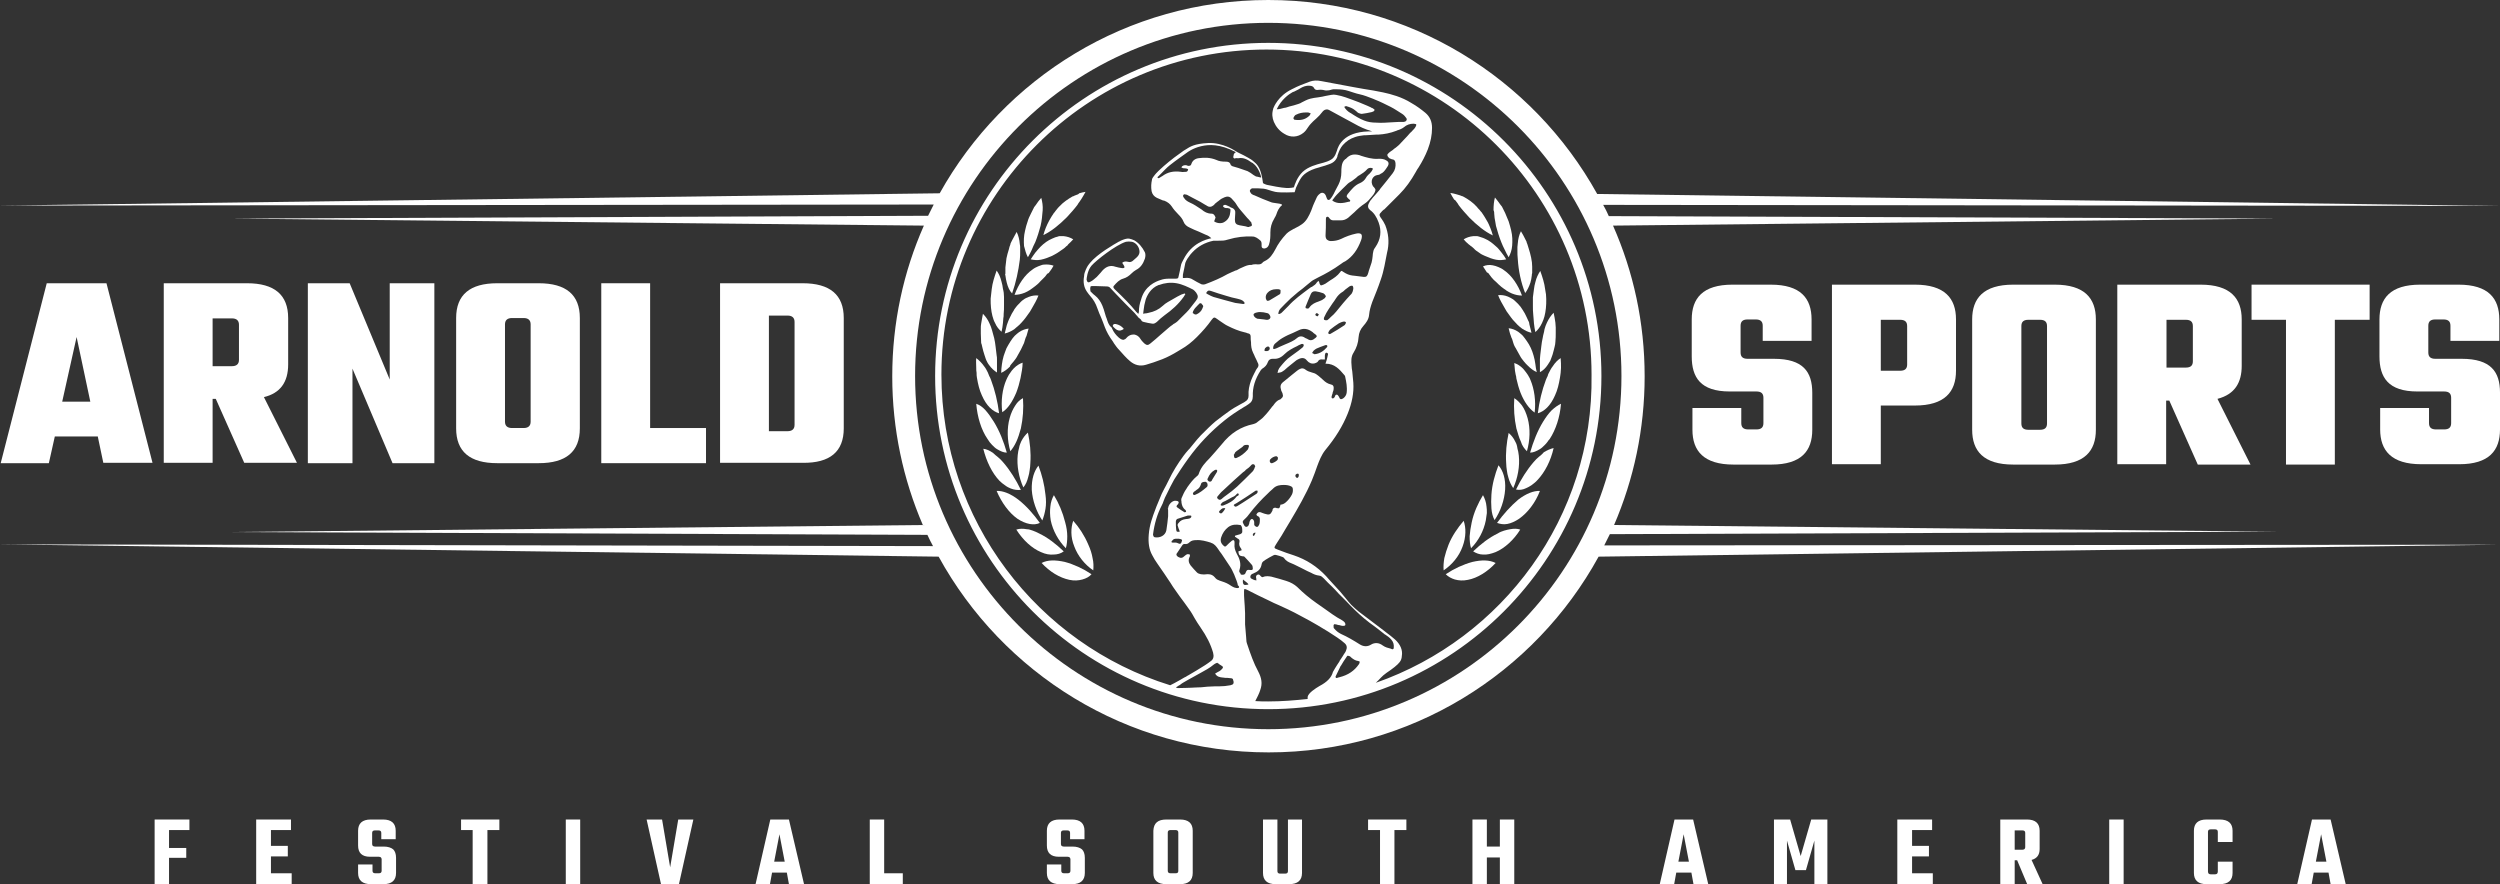 <svg xmlns="http://www.w3.org/2000/svg" xmlns:xlink="http://www.w3.org/1999/xlink" id="Camada_1" x="0px" y="0px" viewBox="0 0 711.4 251.6" style="enable-background:new 0 0 711.4 251.6;" xml:space="preserve"><rect x="0" y="0" width="711.4" height="251.6" fill="#333333" stroke="none"/><style type="text/css">	.st0{fill:#FFFFFF;}</style><g id="XMLID_2_">	<polygon class="st0" points="44,233.2 44,251.6 48.1,251.6 48.1,244.1 53,244.1 53,241.3 48.1,241.3 48.1,236.2 53.9,236.2   53.9,233.2  "></polygon>	<polygon class="st0" points="72.9,233.2 72.9,251.6 83,251.6 83,248.5 77.1,248.5 77.1,243.7 81.9,243.7 81.9,240.7 77.1,240.7   77.1,236.2 82.8,236.2 82.8,233.2  "></polygon>	<path class="st0" d="M108.6,247.8v-3.3c0-0.2-0.1-0.4-0.2-0.5c-0.1-0.1-0.3-0.2-0.6-0.2h-2.5c-2.3,0-3.4-1.1-3.4-3.2v-4.2  c0-2.1,1.2-3.2,3.6-3.2h3.5c2.4,0,3.6,1.1,3.6,3.2v2.4h-4.1v-1.8c0-0.5-0.3-0.7-0.8-0.7h-1c-0.5,0-0.8,0.2-0.8,0.7v3.2  c0,0.3,0.1,0.4,0.2,0.5c0.1,0.1,0.3,0.2,0.6,0.2h2.5c1.2,0,2.1,0.3,2.7,0.8c0.5,0.5,0.8,1.3,0.8,2.4v4.3c0,2.1-1.2,3.2-3.6,3.2  h-3.5c-2.5,0-3.7-1.1-3.7-3.2V246h4.1v1.8c0,0.5,0.3,0.7,0.8,0.7h1C108.3,248.5,108.6,248.3,108.6,247.8"></path>	<polygon class="st0" points="142.1,233.2 142.1,236.2 138.7,236.2 138.7,251.6 134.5,251.6 134.5,236.2 131.2,236.2 131.2,233.2    "></polygon>	<rect x="161" y="233.2" class="st0" width="4.1" height="18.4"></rect>	<polygon class="st0" points="193,233.2 197.3,233.2 193.2,251.6 188.1,251.6 184,233.2 188.4,233.2 190.7,246.8  "></polygon>	<path class="st0" d="M224.5,251.6l-0.6-3.3h-4.2l-0.6,3.3H215l4.2-18.4h5.3l4.3,18.4H224.5z M220.3,245.2h3l-1.5-7.8L220.3,245.2z"></path>	<polygon class="st0" points="251.6,248.5 256.9,248.5 256.9,251.6 247.5,251.6 247.5,233.2 251.6,233.2  "></polygon>	<path class="st0" d="M304.6,247.8v-3.3c0-0.2-0.1-0.4-0.2-0.5c-0.1-0.1-0.3-0.2-0.6-0.2h-2.5c-2.3,0-3.4-1.1-3.4-3.2v-4.2  c0-2.1,1.2-3.2,3.6-3.2h3.5c2.4,0,3.6,1.1,3.6,3.2v2.4h-4.1v-1.8c0-0.5-0.3-0.7-0.8-0.7h-1c-0.5,0-0.8,0.2-0.8,0.7v3.2  c0,0.3,0.1,0.4,0.2,0.5c0.1,0.1,0.3,0.2,0.6,0.2h2.5c1.2,0,2.1,0.3,2.7,0.8c0.5,0.5,0.8,1.3,0.8,2.4v4.3c0,2.1-1.2,3.2-3.6,3.2  h-3.5c-2.5,0-3.7-1.1-3.7-3.2V246h4.1v1.8c0,0.5,0.3,0.7,0.8,0.7h1C304.3,248.5,304.6,248.3,304.6,247.8"></path>	<path class="st0" d="M331.9,233.2h3.9c2.4,0,3.6,1.1,3.6,3.2v12c0,2.1-1.2,3.2-3.6,3.2h-3.9c-2.5,0-3.7-1.1-3.7-3.2v-12  C328.3,234.2,329.5,233.2,331.9,233.2 M335.3,247.8v-10.9c0-0.5-0.3-0.7-0.8-0.7h-1.4c-0.5,0-0.8,0.2-0.8,0.7v10.9  c0,0.5,0.3,0.7,0.8,0.7h1.4C335.1,248.5,335.3,248.3,335.3,247.8"></path>	<path class="st0" d="M366.4,233.2h4.1v15.2c0,2.1-1.2,3.2-3.7,3.2H363c-2.4,0-3.6-1.1-3.6-3.2v-15.2h4.1v14.7  c0,0.5,0.3,0.7,0.8,0.7h1.4c0.5,0,0.8-0.2,0.8-0.7V233.2z"></path>	<polygon class="st0" points="400.2,233.2 400.2,236.2 396.8,236.2 396.8,251.6 392.7,251.6 392.7,236.2 389.3,236.2 389.3,233.2    "></polygon>	<polygon class="st0" points="426.8,233.2 430.9,233.2 430.9,251.6 426.8,251.6 426.8,244 423.1,244 423.1,251.6 419,251.6   419,233.2 423.1,233.2 423.1,240.9 426.8,240.9  "></polygon>	<path class="st0" d="M481.9,251.6l-0.6-3.3H477l-0.6,3.3h-4.1l4.2-18.4h5.3l4.3,18.4H481.9z M477.6,245.2h3l-1.5-7.8L477.6,245.2z"></path>	<polygon class="st0" points="508.5,251.6 504.8,251.6 504.8,233.2 509.4,233.2 512.4,243.6 515.4,233.2 520,233.2 520,251.6   516.3,251.6 516.3,239.2 513.9,247.6 510.9,247.6 508.5,239.2  "></polygon>	<polygon class="st0" points="544.1,248.5 550,248.5 550,251.6 539.9,251.6 539.9,233.2 549.8,233.2 549.8,236.2 544.1,236.2   544.1,240.7 548.9,240.7 548.9,243.7 544.1,243.7  "></polygon>	<path class="st0" d="M573.3,244.7v6.9h-4.1v-18.4h7.6c2.4,0,3.6,1.1,3.6,3.2v5.2c0,1.7-0.8,2.7-2.3,3.1l3.2,7h-4.4l-2.9-6.9H573.3z   M573.3,236.2v5.6h2.2c0.3,0,0.5-0.1,0.6-0.2c0.1-0.1,0.2-0.3,0.2-0.5v-4.1c0-0.5-0.3-0.7-0.8-0.7H573.3z"></path>	<rect x="600.2" y="233.2" class="st0" width="4.1" height="18.4"></rect>	<path class="st0" d="M635.3,239.6h-4.2v-2.9c0-0.5-0.3-0.7-0.8-0.7h-1.2c-0.5,0-0.8,0.2-0.8,0.7V248c0,0.3,0.1,0.5,0.2,0.6  c0.1,0.1,0.3,0.2,0.6,0.2h1.2c0.3,0,0.5-0.1,0.6-0.2c0.1-0.1,0.2-0.3,0.2-0.6v-2.8h4.2v3.2c0,2.1-1.2,3.2-3.7,3.2h-3.7  c-2.4,0-3.6-1.1-3.6-3.2v-12c0-2.1,1.2-3.2,3.6-3.2h3.7c2.5,0,3.7,1.1,3.7,3.2V239.6z"></path>	<path class="st0" d="M663.2,251.6l-0.6-3.3h-4.2l-0.6,3.3h-4.1l4.2-18.4h5.3l4.3,18.4H663.2z M659,245.2h3l-1.5-7.8L659,245.2z"></path>	<path class="st0" d="M481.6,116.2v6.1c0,6,3.2,9.9,11.7,9.9h10.8c8.5,0,11.6-3.9,11.6-9.9v-10.5c0-6-2.6-9.7-10.9-9.7h-7.5  c-1.4,0-2-0.6-2-1.8v-7.6c0-1.2,0.6-1.8,2-1.8h2.3c1.4,0,2,0.6,2,1.8v4.3h13.9v-6.1c0-6-3.1-9.9-11.6-9.9H493  c-8.5,0-11.6,3.9-11.6,9.9v10.5c0,6,2.5,10,10.8,10h7.6c1.4,0,2,0.6,2,1.8v7.2c0,1.2-0.6,1.8-2,1.8h-2.3c-1.4,0-2-0.6-2-1.8v-4.3  H481.6z"></path>	<path class="st0" d="M521.3,81v51.1h13.9v-16.7h9.7c8.5,0,11.7-3.9,11.7-9.9V90.9c0-6-3.2-9.9-11.7-9.9H521.3z M542.7,103.7  c0,1.2-0.6,1.8-2,1.8h-5.5V91h5.5c1.4,0,2,0.6,2,1.8V103.7z"></path>	<path class="st0" d="M572.9,81c-8.5,0-11.7,3.9-11.7,9.9v31.4c0,6,3.2,9.9,11.7,9.9h11.8c8.5,0,11.7-3.9,11.7-9.9V90.9  c0-6-3.2-9.9-11.7-9.9H572.9z M582.5,120.5c0,1.2-0.6,1.8-2,1.8h-3.3c-1.4,0-2-0.6-2-1.8V92.8c0-1.2,0.6-1.8,2-1.8h3.3  c1.4,0,2,0.6,2,1.8V120.5z"></path>	<path class="st0" d="M637.9,104.1V90.9c0-6-3.2-9.9-11.7-9.9h-23.7v51.1h13.9V114h0.9l8.1,18.2h15l-9.4-18.7  C636,112.2,637.9,108.8,637.9,104.1 M624,102.8c0,1.2-0.6,1.8-2,1.8h-5.5V91h5.5c1.4,0,2,0.6,2,1.8V102.8z"></path>	<polygon class="st0" points="664.4,132.2 664.4,91 674.3,91 674.3,81 640.7,81 640.7,91 650.5,91 650.5,132.2  "></polygon>	<path class="st0" d="M700.5,102.1H693c-1.4,0-2-0.6-2-1.8v-7.6c0-1.2,0.6-1.8,2-1.8h2.3c1.4,0,2,0.6,2,1.8v4.3h13.9v-6.1  c0-6-3.1-9.9-11.6-9.9h-10.9c-8.5,0-11.6,3.9-11.6,9.9v10.5c0,6,2.5,10,10.8,10h7.6c1.4,0,2,0.6,2,1.8v7.2c0,1.2-0.6,1.8-2,1.8  h-2.3c-1.4,0-2-0.6-2-1.8v-4.3h-13.9v6.1c0,6,3.2,9.9,11.7,9.9h10.8c8.5,0,11.6-3.9,11.6-9.9v-10.5  C711.4,105.8,708.8,102.1,700.5,102.1"></path>	<path class="st0" d="M456.5,155.2c0.5-1.1,1.1-2.1,1.6-3.2l189.8-0.7l-188.6-1.9c5.6-13,8.7-27.3,8.7-42.3c0-15.3-3.2-29.8-9-42.9  l188.9-2l-190.1-0.7c-0.5-1.1-1-2.2-1.6-3.2l255.2,0.3l-256.9-3.4C436.2,22.2,401.1,0,360.9,0c-40.2,0-75.2,22.2-93.5,55L0,58.5  l265.7-0.3c-0.5,1.1-1.1,2.1-1.6,3.2L65.8,62.2l197.1,2c-5.8,13.1-9,27.6-9,42.9c0,15,3.1,29.3,8.7,42.3l-196.8,2l198.1,0.8  c0.5,1.1,1,2.1,1.6,3.2L0,154.9l267.1,3.5c18.2,33.2,53.5,55.7,93.9,55.7c40.4,0,75.7-22.5,93.9-55.7l256.6-3.4L456.5,155.2z   M360.9,207.5c-55.4,0-100.5-45.1-100.5-100.5c0-55.4,45.1-100.5,100.5-100.5c55.4,0,100.5,45.1,100.5,100.5  C461.4,162.4,416.4,207.5,360.9,207.5"></path>	<path class="st0" d="M292.5,73.2c0.4-0.7,0.8-1.4,1.1-2.1c0.3-0.7,0.6-1.5,1-2.2c0.6-1.5,1.1-3.1,1.5-4.6c0.2-0.8,0.3-1.5,0.4-2.3  c0-0.4,0.1-0.7,0.1-1.1c0-0.3,0.1-0.7,0.1-1c0.1-1.3-0.1-2.5-0.4-3.6c-0.6,0.7-1.1,1.3-1.6,2.1l-0.4,0.5l-0.3,0.6  c-0.2,0.4-0.4,0.8-0.6,1.2c-0.4,0.8-0.8,1.6-1,2.4c-0.3,0.8-0.5,1.6-0.7,2.5c-0.4,1.6-0.4,3.1-0.3,4.4  C291.7,71.2,292,72.3,292.5,73.2"></path>	<path class="st0" d="M304,69.5c0.5-0.4,0.9-0.9,1.4-1.4c-0.8-0.5-1.7-0.8-2.7-0.9c-0.3,0-0.5,0-0.8,0c-0.1,0-0.3,0-0.4,0  c-0.1,0-0.3,0-0.4,0.1c-0.5,0.1-1.1,0.3-1.7,0.6c-1.2,0.5-2.3,1.3-3.3,2.3c-0.5,0.5-1,1.1-1.5,1.7c-0.4,0.6-0.9,1.2-1.3,1.9  c0.9,0.2,1.9,0.3,2.9,0.1c1-0.2,2.1-0.6,3.2-1.1c0.6-0.3,1.1-0.6,1.6-0.9c0.5-0.4,1.1-0.7,1.6-1.1c0.3-0.2,0.5-0.4,0.7-0.6  c0.1-0.1,0.2-0.2,0.4-0.3L304,69.5z"></path>	<path class="st0" d="M286.1,78.4c0.1,0.7,0.2,1.4,0.4,2.1c0.3,1.2,0.8,2.3,1.5,3c1.1-3.1,1.8-6.4,2.2-9.6c0.1-0.8,0.1-1.6,0.1-2.3  c0-0.4,0-0.7,0-1.1c0-0.3,0-0.7-0.1-1c-0.1-1.3-0.4-2.5-0.9-3.5c-0.4,0.8-0.9,1.6-1.3,2.4l-0.3,0.6c-0.1,0.2-0.2,0.4-0.2,0.6  c-0.2,0.4-0.3,0.9-0.4,1.3c-0.3,0.9-0.5,1.7-0.7,2.6c-0.1,0.9-0.2,1.7-0.3,2.6c0,0.4,0,0.8,0,1.2c0,0.2,0,0.4,0,0.6  C286,78,286,78.2,286.1,78.4"></path>	<path class="st0" d="M298.4,77.7l0.3-0.4c0.4-0.5,0.8-1.1,1.1-1.7c-0.8-0.3-1.8-0.4-2.8-0.3c-0.3,0-0.5,0.1-0.8,0.2  c-0.3,0.1-0.5,0.2-0.8,0.3c-0.5,0.2-1.1,0.5-1.6,0.9c-2.2,1.5-4,4.2-5.1,7.2c0.9,0,1.9-0.2,2.9-0.6c0.5-0.2,1-0.5,1.5-0.8  c0.2-0.2,0.5-0.3,0.7-0.5c0.3-0.2,0.5-0.4,0.8-0.6c0.5-0.4,1-0.8,1.4-1.3c0.5-0.5,0.9-0.9,1.4-1.4c0.2-0.3,0.4-0.5,0.6-0.8  L298.4,77.7z"></path>	<path class="st0" d="M282.4,89.9c0.2,0.7,0.4,1.4,0.7,1.9c0.5,1.2,1.2,2,1.9,2.6c0.2-0.8,0.3-1.6,0.4-2.5c0-0.4,0.1-0.8,0.1-1.3  c0.1-0.4,0.1-0.8,0.1-1.2c0.1-0.8,0.1-1.7,0.1-2.5c0-0.4,0-0.8,0-1.2c0-0.4,0-0.8,0-1.2c0-0.8-0.1-1.6-0.3-2.3  c-0.1-0.7-0.2-1.4-0.4-2c-0.3-1.3-0.8-2.4-1.4-3.2c-0.6,1.7-1.2,3.5-1.4,5.3c-0.1,0.9-0.2,1.8-0.3,2.7c0,0.9,0,1.8,0.1,2.6  C282.1,88.4,282.2,89.2,282.4,89.9"></path>	<path class="st0" d="M290,92.5c0.4-0.4,0.9-0.9,1.3-1.4c0.4-0.5,0.8-1,1.2-1.6c0.4-0.5,0.8-1.1,1.1-1.7c0.7-1.2,1.4-2.4,1.9-3.7  c-0.9-0.1-1.8,0-2.8,0.4c-0.5,0.2-1,0.4-1.5,0.8c-0.5,0.3-0.9,0.8-1.4,1.3c-0.2,0.2-0.5,0.5-0.7,0.8c-0.2,0.3-0.5,0.6-0.6,0.9  c-0.4,0.6-0.8,1.3-1.1,2c-0.2,0.3-0.3,0.7-0.5,1.1c-0.1,0.4-0.3,0.7-0.4,1.1c-0.2,0.8-0.4,1.6-0.6,2.4c0.9-0.2,1.8-0.6,2.7-1.2  C289.1,93.2,289.6,92.9,290,92.5"></path>	<path class="st0" d="M279.5,98.7c0.1,0.4,0.2,0.8,0.3,1.2c0.2,0.8,0.5,1.5,0.7,2.2c0.1,0.2,0.1,0.3,0.2,0.5  c0.1,0.2,0.2,0.3,0.2,0.4c0.2,0.3,0.3,0.6,0.5,0.8c0.7,1,1.5,1.7,2.3,2.2c0-0.8,0-1.7,0-2.5l0-0.6c0-0.2,0-0.4,0-0.6  c0-0.4,0-0.8-0.1-1.2c-0.1-0.8-0.2-1.7-0.3-2.5c-0.1-0.8-0.2-1.6-0.4-2.4c-0.2-0.8-0.4-1.5-0.6-2.2c-0.2-0.7-0.4-1.3-0.7-1.9  c-0.5-1.2-1.2-2.1-1.9-2.8c-0.2,0.9-0.3,1.8-0.5,2.8c-0.1,0.5-0.1,0.9-0.1,1.4c0,0.5,0,0.9,0,1.4c0,0.9,0.1,1.8,0.1,2.7  C279.3,97.8,279.4,98.2,279.5,98.7"></path>	<path class="st0" d="M287.8,103.6c0.2-0.2,0.4-0.5,0.6-0.7c0.4-0.5,0.8-1,1.1-1.6c0.2-0.3,0.3-0.6,0.5-0.9c0.2-0.3,0.3-0.6,0.5-0.9  c0.3-0.6,0.6-1.3,0.9-1.9c0.1-0.3,0.2-0.7,0.3-1c0.1-0.3,0.2-0.7,0.4-1c0.2-0.7,0.4-1.4,0.6-2.1c-0.9,0.1-1.8,0.4-2.7,1  c-0.4,0.3-0.9,0.7-1.3,1.1c-0.4,0.4-0.8,1-1.2,1.6c-0.4,0.6-0.7,1.2-1.1,1.9c-0.3,0.7-0.5,1.4-0.8,2.2c-0.1,0.4-0.2,0.8-0.3,1.2  l-0.1,0.6c0,0.2-0.1,0.4-0.1,0.6c-0.1,0.8-0.2,1.6-0.2,2.4c0.9-0.4,1.7-1,2.5-1.8C287.4,104.1,287.6,103.8,287.8,103.6"></path>	<path class="st0" d="M278,107.5c0.3,1.8,0.7,3.5,1.4,5c1.3,3,3.1,4.6,4.9,5.1c-0.4-3.3-1.2-6.6-2.3-9.5c-0.1-0.4-0.3-0.7-0.5-1.1  c-0.1-0.3-0.3-0.7-0.4-1c-0.3-0.6-0.6-1.2-1-1.7c-0.7-1-1.5-1.8-2.3-2.4c-0.1,0.9,0,1.9,0,2.8c0,0.5,0,0.9,0.1,1.4  C277.9,106.6,277.9,107,278,107.5"></path>	<path class="st0" d="M289.2,111.7c0.5-1.3,0.9-2.7,1.2-4.1c0.1-0.4,0.1-0.7,0.2-1.1c0.1-0.4,0.1-0.7,0.2-1.1  c0.1-0.7,0.2-1.4,0.2-2.2c-0.9,0.3-1.7,0.8-2.5,1.6c-0.4,0.4-0.8,0.9-1.1,1.4c-0.2,0.3-0.4,0.5-0.5,0.8c-0.2,0.3-0.3,0.6-0.5,1  c-1.2,2.7-1.6,6.1-1.2,9.3C286.8,116.3,288.1,114.3,289.2,111.7"></path>	<path class="st0" d="M281.6,125.8c0.2,0.3,0.5,0.5,0.7,0.8c0.5,0.5,0.9,0.9,1.4,1.2c1,0.6,1.9,1,2.8,1c-0.9-3.2-2.1-6.2-3.7-8.8  c-0.8-1.3-1.6-2.4-2.4-3.3c-0.8-0.9-1.7-1.5-2.6-1.8c0.3,3.7,1.4,7.4,3.2,10C281.2,125.2,281.4,125.5,281.6,125.8"></path>	<path class="st0" d="M289.2,125.7c0.2-0.5,0.5-1.1,0.7-1.8c0.1-0.3,0.2-0.6,0.3-1c0.1-0.3,0.2-0.7,0.3-1c0.6-2.8,0.8-5.7,0.6-8.6  c-0.8,0.4-1.6,1.1-2.2,2.1c-0.6,0.9-1.2,2.1-1.6,3.6c-0.8,2.9-0.7,6.3,0.2,9.4C288.1,127.7,288.7,126.8,289.2,125.7"></path>	<path class="st0" d="M286,138.1c0.5,0.4,1.1,0.7,1.6,0.9c1,0.4,2,0.5,2.9,0.4c-1.4-2.9-3.1-5.6-5-7.8c-0.5-0.6-1-1.1-1.5-1.5  c-0.5-0.4-1-0.8-1.4-1.2c-1-0.7-1.9-1.1-2.8-1.2c0.9,3.6,2.5,6.9,4.6,9.1C284.9,137.3,285.4,137.7,286,138.1"></path>	<path class="st0" d="M292.6,135.7c0.2-0.6,0.3-1.2,0.4-1.9c0.1-0.7,0.2-1.4,0.2-2.1c0.2-2.9-0.1-5.8-0.7-8.6  c-0.7,0.6-1.4,1.5-1.9,2.5c-0.2,0.5-0.5,1.1-0.6,1.8c-0.2,0.6-0.3,1.3-0.4,2.1c-0.3,3,0.3,6.3,1.6,9.2  C291.9,137.9,292.3,136.9,292.6,135.7"></path>	<path class="st0" d="M293,149.1c1.1,0.2,2.1,0.1,2.9-0.3c-1.8-2.5-3.8-4.8-6.1-6.6c-2.2-1.7-4.4-2.6-6.2-2.5  c1.4,3.3,3.5,6.2,5.9,7.9C290.7,148.4,291.9,148.9,293,149.1"></path>	<path class="st0" d="M293.6,139.4c0.2,3,1.3,6.2,3,8.7c0.4-1,0.7-2.1,0.9-3.3c0.2-1.2,0.2-2.6,0-4c-0.3-2.9-1-5.7-2-8.3  C294.3,134,293.5,136.3,293.6,139.4"></path>	<path class="st0" d="M302.7,156.9c-2.2-2.1-4.5-3.9-7-5.1c-0.6-0.3-1.2-0.6-1.8-0.8c-0.6-0.2-1.1-0.4-1.7-0.4  c-1.1-0.2-2.1-0.2-3,0.1c1.9,3,4.4,5.3,7,6.4c1.3,0.6,2.5,0.8,3.6,0.7C300.9,157.8,301.9,157.5,302.7,156.9"></path>	<path class="st0" d="M299,148.1c0.6,2.9,2.2,5.8,4.3,7.9c0.3-1,0.4-2.2,0.4-3.4c0-1.2-0.2-2.6-0.6-4c-0.7-2.8-1.8-5.4-3.2-7.7  c-0.5,0.9-0.9,2-1,3.2c-0.1,0.6-0.1,1.3-0.1,1.9C298.8,146.7,298.9,147.4,299,148.1"></path>	<path class="st0" d="M296.4,160.2c2.3,2.5,5.1,4.2,7.9,4.8c1.4,0.3,2.6,0.2,3.7-0.1c1.1-0.3,2-0.8,2.6-1.5c-2.4-1.6-5-2.8-7.6-3.5  C300.3,159.3,298.1,159.3,296.4,160.2"></path>	<path class="st0" d="M305.7,155.5c1,2.7,3,5.2,5.4,6.8c0.1-1.1,0.1-2.3-0.2-3.5c-0.2-1.2-0.6-2.5-1.2-3.8c-1.1-2.6-2.6-4.9-4.3-6.8  C304.7,150.2,304.6,152.8,305.7,155.5"></path>	<path class="st0" d="M306.2,55.5c-0.2,0.1-0.3,0.1-0.5,0.2c-0.2,0.1-0.3,0.2-0.5,0.2c-1.2,0.7-2.6,1.6-3.7,2.8  c-0.3,0.3-0.6,0.6-0.8,0.9c-0.1,0.2-0.3,0.3-0.4,0.5c-0.1,0.2-0.2,0.3-0.4,0.5c-0.5,0.7-0.9,1.4-1.3,2.1c-0.4,0.7-0.7,1.4-1,2.1  c-0.3,0.7-0.5,1.4-0.7,2.1c2.3-1.1,4.5-2.9,6.7-5.1c1.1-1.2,2.1-2.3,3-3.5c0.1-0.2,0.2-0.3,0.3-0.5c0.1-0.1,0.2-0.3,0.3-0.4  c0.2-0.3,0.4-0.6,0.6-0.9c0.4-0.6,0.7-1.2,1.1-1.9c-0.6,0.1-1.2,0.2-1.8,0.4C306.9,55.3,306.5,55.4,306.2,55.5"></path>	<path class="st0" d="M425.2,60.9c0,0.3,0.1,0.7,0.1,1.1c0.1,0.7,0.3,1.5,0.4,2.3c0.4,1.5,0.9,3.1,1.5,4.6c0.3,0.7,0.6,1.5,1,2.2  c0.3,0.7,0.7,1.4,1.1,2.1c0.5-0.9,0.9-2,1-3.3c0.1-1.3,0.1-2.8-0.3-4.4c-0.2-0.8-0.4-1.6-0.7-2.5c-0.3-0.8-0.7-1.6-1-2.4  c-0.2-0.4-0.4-0.8-0.6-1.2l-0.3-0.6l-0.4-0.5c-0.5-0.7-1-1.4-1.6-2.1c-0.3,1.1-0.4,2.3-0.4,3.6C425.2,60.2,425.2,60.6,425.2,60.9"></path>	<path class="st0" d="M420.9,71.9c0.5,0.4,1.1,0.7,1.6,0.9c1.1,0.5,2.2,0.9,3.2,1.1c1,0.2,2,0.1,2.9-0.1c-0.4-0.7-0.8-1.3-1.3-1.9  c-0.5-0.6-0.9-1.2-1.5-1.7c-1.1-1-2.1-1.8-3.3-2.3c-0.6-0.3-1.2-0.4-1.7-0.6c-0.1,0-0.3-0.1-0.4-0.1c-0.1,0-0.3,0-0.4,0  c-0.3,0-0.5,0-0.8,0c-1,0.1-1.9,0.4-2.7,0.9c0.4,0.5,0.9,1,1.4,1.4l0.4,0.3c0.1,0.1,0.2,0.2,0.4,0.3c0.2,0.2,0.5,0.4,0.7,0.6  C419.8,71.2,420.3,71.5,420.9,71.9"></path>	<path class="st0" d="M434,83.4c0.6-0.8,1.1-1.8,1.5-3c0.2-0.6,0.3-1.3,0.4-2.1c0-0.2,0-0.4,0.1-0.6c0-0.2,0-0.4,0-0.6  c0-0.4,0-0.8,0-1.2c0-0.8-0.1-1.7-0.3-2.6c-0.2-0.9-0.4-1.7-0.7-2.6c-0.1-0.4-0.3-0.9-0.4-1.3c-0.1-0.2-0.2-0.4-0.2-0.6l-0.3-0.6  c-0.4-0.8-0.8-1.6-1.3-2.4c-0.5,1-0.8,2.1-0.9,3.5c0,0.3-0.1,0.7-0.1,1c0,0.3,0,0.7,0,1.1c0,0.7,0,1.5,0.1,2.3  C432.1,77,432.8,80.4,434,83.4"></path>	<path class="st0" d="M423.5,77.7l0.3,0.4c0.2,0.3,0.4,0.5,0.6,0.8c0.4,0.5,0.9,1,1.4,1.4c0.5,0.5,0.9,0.9,1.4,1.3  c0.3,0.2,0.5,0.4,0.8,0.6c0.3,0.2,0.5,0.3,0.7,0.5c0.5,0.3,1,0.6,1.5,0.8c1,0.4,1.9,0.6,2.9,0.6c-1.1-3-2.9-5.7-5.1-7.2  c-0.5-0.4-1.1-0.7-1.6-0.9c-0.3-0.1-0.5-0.2-0.8-0.3c-0.3-0.1-0.5-0.1-0.8-0.2c-1-0.2-1.9-0.1-2.8,0.3c0.4,0.6,0.7,1.1,1.1,1.7  L423.5,77.7z"></path>	<path class="st0" d="M436.3,89.5c0,0.4,0.1,0.8,0.1,1.2c0,0.4,0.1,0.8,0.1,1.3c0.1,0.8,0.2,1.7,0.4,2.5c0.7-0.6,1.4-1.5,1.9-2.6  c0.3-0.6,0.5-1.2,0.7-1.9c0.2-0.7,0.3-1.5,0.4-2.3c0.1-0.8,0.1-1.7,0.1-2.6c0-0.9-0.1-1.8-0.3-2.7c-0.2-1.8-0.8-3.6-1.4-5.3  c-0.6,0.9-1.1,1.9-1.4,3.2c-0.2,0.6-0.3,1.3-0.4,2c-0.1,0.7-0.2,1.5-0.3,2.3c0,0.4,0,0.8,0,1.2c0,0.4,0,0.8,0,1.2  C436.2,87.9,436.2,88.7,436.3,89.5"></path>	<path class="st0" d="M434.9,91.3c-0.2-0.4-0.3-0.7-0.5-1.1c-0.3-0.7-0.7-1.4-1.1-2c-0.2-0.3-0.4-0.6-0.6-0.9  c-0.2-0.3-0.5-0.5-0.7-0.8c-0.5-0.5-0.9-0.9-1.4-1.3c-0.5-0.3-1-0.6-1.5-0.8c-1-0.4-1.9-0.5-2.8-0.4c0.5,1.3,1.2,2.5,1.9,3.7  c0.3,0.6,0.7,1.2,1.1,1.7c0.4,0.6,0.8,1.1,1.2,1.6c0.4,0.5,0.9,0.9,1.3,1.4c0.4,0.4,0.9,0.8,1.3,1.1c0.9,0.6,1.8,1,2.7,1.2  c-0.2-0.8-0.4-1.6-0.6-2.4C435.2,92,435.1,91.6,434.9,91.3"></path>	<path class="st0" d="M439,96.1c-0.2,0.8-0.3,1.6-0.4,2.4c-0.1,0.8-0.2,1.6-0.3,2.5c0,0.4-0.1,0.8-0.1,1.2c0,0.2,0,0.4,0,0.6l0,0.6  c0,0.8,0,1.7,0,2.5c0.8-0.4,1.6-1.1,2.3-2.2c0.2-0.3,0.3-0.5,0.5-0.8c0.1-0.1,0.2-0.3,0.2-0.4c0.1-0.2,0.1-0.3,0.2-0.5  c0.3-0.7,0.5-1.4,0.7-2.2c0.1-0.4,0.2-0.8,0.3-1.2c0.1-0.4,0.2-0.9,0.2-1.3c0.1-0.9,0.1-1.8,0.1-2.7c0-0.5,0-0.9,0-1.4  c0-0.5-0.1-0.9-0.1-1.4c-0.1-0.9-0.3-1.8-0.5-2.8c-0.7,0.7-1.4,1.7-1.9,2.8c-0.3,0.6-0.5,1.2-0.7,1.9  C439.4,94.6,439.1,95.3,439,96.1"></path>	<path class="st0" d="M436.9,103.6c0-0.2-0.1-0.4-0.1-0.6l-0.1-0.6c-0.1-0.4-0.2-0.8-0.3-1.2c-0.2-0.8-0.5-1.5-0.8-2.2  c-0.3-0.7-0.7-1.3-1.1-1.9c-0.4-0.6-0.8-1.1-1.2-1.6c-0.4-0.4-0.9-0.8-1.3-1.1c-0.9-0.6-1.8-0.9-2.7-1c0.2,0.7,0.3,1.4,0.6,2.1  c0.1,0.3,0.2,0.7,0.4,1c0.1,0.3,0.2,0.7,0.3,1c0.2,0.7,0.5,1.3,0.9,1.9c0.2,0.3,0.3,0.6,0.5,0.9c0.2,0.3,0.3,0.6,0.5,0.9  c0.3,0.6,0.7,1.1,1.1,1.6c0.2,0.2,0.4,0.5,0.6,0.7c0.2,0.2,0.4,0.4,0.6,0.6c0.8,0.8,1.6,1.4,2.5,1.8  C437.1,105.2,437,104.4,436.9,103.6"></path>	<path class="st0" d="M444.1,101.9c-0.8,0.5-1.6,1.3-2.3,2.4c-0.4,0.5-0.7,1.1-1,1.7c-0.2,0.3-0.3,0.6-0.4,1  c-0.2,0.3-0.3,0.7-0.5,1.1c-1.1,2.9-1.9,6.2-2.3,9.5c1.8-0.5,3.6-2.1,4.9-5.1c0.7-1.5,1.1-3.2,1.4-5c0.1-0.4,0.1-0.9,0.2-1.4  c0-0.5,0.1-0.9,0.1-1.4C444.2,103.8,444.2,102.9,444.1,101.9"></path>	<path class="st0" d="M436.7,117.4c0.4-3.3-0.1-6.7-1.2-9.3c-0.1-0.3-0.3-0.7-0.5-1c-0.2-0.3-0.3-0.6-0.5-0.8  c-0.4-0.5-0.7-1-1.1-1.4c-0.8-0.8-1.6-1.3-2.5-1.6c0.1,0.7,0.1,1.4,0.2,2.2c0.1,0.4,0.1,0.7,0.2,1.1c0.1,0.4,0.2,0.7,0.2,1.1  c0.3,1.4,0.7,2.8,1.2,4.1C433.7,114.3,435.1,116.3,436.7,117.4"></path>	<path class="st0" d="M439.1,120c-1.6,2.6-2.8,5.7-3.7,8.8c0.9,0,1.8-0.4,2.8-1c0.5-0.3,0.9-0.7,1.4-1.2c0.2-0.2,0.5-0.5,0.7-0.8  c0.2-0.3,0.4-0.6,0.7-0.9c1.7-2.6,2.9-6.2,3.2-10c-0.9,0.4-1.7,1-2.6,1.8C440.7,117.6,439.9,118.7,439.1,120"></path>	<path class="st0" d="M434.5,128.4c0.9-3.1,1-6.5,0.2-9.4c-0.4-1.4-0.9-2.6-1.6-3.6c-0.7-0.9-1.4-1.6-2.2-2.1  c-0.2,2.9,0,5.8,0.6,8.6c0.1,0.4,0.2,0.7,0.3,1c0.1,0.3,0.2,0.7,0.3,1c0.2,0.6,0.4,1.2,0.7,1.8  C433.1,126.8,433.8,127.7,434.5,128.4"></path>	<path class="st0" d="M437.9,130c-0.5,0.4-1,0.9-1.5,1.5c-1.9,2.2-3.6,4.9-5,7.8c0.9,0.2,1.9,0.1,2.9-0.4c0.5-0.2,1-0.5,1.6-0.9  c0.5-0.4,1.1-0.8,1.6-1.4c2.1-2.2,3.8-5.5,4.6-9.1c-0.9,0.2-1.8,0.6-2.8,1.2C438.9,129.2,438.4,129.6,437.9,130"></path>	<path class="st0" d="M431.2,125.7c-0.5-1.1-1.2-1.9-1.9-2.5c-0.6,2.8-0.9,5.7-0.7,8.6c0,0.7,0.1,1.4,0.2,2.1  c0.1,0.7,0.2,1.3,0.4,1.9c0.3,1.2,0.8,2.2,1.4,3.1c1.3-2.9,1.9-6.2,1.6-9.2c-0.1-0.8-0.2-1.5-0.4-2.1  C431.7,126.8,431.5,126.2,431.2,125.7"></path>	<path class="st0" d="M426,148.8c0.9,0.3,1.8,0.5,2.9,0.3c1.1-0.2,2.2-0.7,3.4-1.5c2.4-1.7,4.6-4.5,5.9-7.9c-1.8-0.1-4,0.8-6.2,2.5  C429.9,144,427.8,146.3,426,148.8"></path>	<path class="st0" d="M425.3,148c1.7-2.5,2.8-5.7,3-8.7c0.2-3-0.6-5.4-1.9-6.9c-1,2.6-1.8,5.4-2,8.3c-0.1,1.4-0.1,2.8,0,4  C424.5,146,424.8,147.1,425.3,148"></path>	<path class="st0" d="M429.7,150.6c-0.5,0.1-1.1,0.2-1.7,0.4c-0.6,0.2-1.2,0.4-1.8,0.8c-2.5,1.2-4.8,3-7,5.1  c0.8,0.5,1.8,0.9,2.8,0.9c1.1,0.1,2.3-0.2,3.6-0.7c2.6-1.1,5.2-3.5,7-6.4C431.8,150.4,430.8,150.4,429.7,150.6"></path>	<path class="st0" d="M422.8,148.1c0.1-0.7,0.2-1.4,0.3-2.1c0-0.7,0-1.3-0.1-1.9c-0.1-1.2-0.5-2.3-1-3.2c-1.4,2.3-2.6,4.9-3.2,7.7  c-0.3,1.4-0.5,2.7-0.6,4c0,1.3,0.1,2.4,0.4,3.4C420.7,153.9,422.2,151.1,422.8,148.1"></path>	<path class="st0" d="M419,159.9c-2.6,0.7-5.2,1.9-7.6,3.5c0.7,0.7,1.6,1.2,2.6,1.5c1.1,0.3,2.3,0.4,3.7,0.1  c2.7-0.5,5.6-2.3,7.9-4.8C423.8,159.3,421.6,159.3,419,159.9"></path>	<path class="st0" d="M416.2,155.5c1-2.7,1-5.3,0.3-7.3c-1.7,2-3.3,4.3-4.3,6.8c-0.5,1.3-0.9,2.5-1.2,3.8c-0.2,1.2-0.3,2.4-0.2,3.5  C413.2,160.7,415.2,158.3,416.2,155.5"></path>	<path class="st0" d="M414.5,57.5c0.1,0.1,0.2,0.3,0.3,0.4c0.1,0.2,0.2,0.3,0.3,0.5c0.9,1.2,1.9,2.3,3,3.5c2.2,2.2,4.4,4,6.7,5.1  c-0.2-0.7-0.4-1.4-0.7-2.1c-0.3-0.7-0.6-1.5-1-2.1c-0.4-0.7-0.8-1.4-1.3-2.1c-0.1-0.2-0.2-0.3-0.4-0.5c-0.1-0.2-0.3-0.3-0.4-0.5  c-0.3-0.3-0.6-0.6-0.8-0.9c-1.1-1.2-2.4-2.1-3.7-2.8c-0.2-0.1-0.3-0.2-0.5-0.2c-0.2-0.1-0.3-0.1-0.5-0.2c-0.3-0.1-0.6-0.2-1-0.3  c-0.6-0.2-1.2-0.3-1.8-0.4c0.3,0.6,0.7,1.3,1.1,1.9C414.1,56.9,414.3,57.2,414.5,57.5"></path>	<path class="st0" d="M360.9,12.2c-52.3,0-94.8,42.5-94.8,94.8c0,52.3,42.5,94.8,94.8,94.8c52.3,0,94.8-42.5,94.8-94.8  C455.7,54.8,413.2,12.2,360.9,12.2 M350.7,194.8c-0.2,0.1-0.4,0.1-0.6,0.2c-1,0.2-2.1,0.3-3.1,0.3c-0.2,0-0.4,0-0.6,0  c-0.2,0-0.4,0-0.6,0c-0.9,0-1.3,0.1-2.2,0.1c-1.4,0.1-1.5,0.2-2.6,0.2c-1,0-1.3,0.1-2.1,0.1c-0.3,0-2.2,0.1-3.8,0.1  c-0.2-0.1-0.4-0.1-0.5-0.2c0.3-0.2,0.6-0.3,0.8-0.5c0.2-0.1,0.4-0.2,0.5-0.3c0,0,0.1,0,0.1-0.1l0.6-0.4c1-0.6,2.1-1.2,3.2-1.8  c0.6-0.3,1.2-0.7,1.8-1c1.3-0.7,2.6-1.4,3.8-2.4c0.2-0.2,0.5-0.3,0.7-0.4c0.1,0,0.2-0.1,0.3-0.1c0.1,0.1,0.2,0.2,0.3,0.2  c0.2,0.2,0.5,0.4,0.7,0.5c0.4,0.2,0.6,0.4,0.6,0.6c0,0.2-0.2,0.4-0.5,0.7c-0.3,0.3-0.7,0.5-1.1,0.7c-0.2,0.1-0.3,0.2-0.5,0.3  l-0.1,0l0,0.1c0.5,0.9,1.3,1,2.1,1.1l0.1,0c0.4,0.1,0.9,0.1,1.3,0.1c0.3,0,0.7,0.1,1,0.1c0.2,0,0.6,0.1,0.6,0.5  C351.2,194.3,351,194.6,350.7,194.8 M352.4,167.3c-0.3,0.1-0.8,0-1.1-0.1c-0.6-0.2-1.1-0.6-1.6-0.9c-0.8-0.5-1.8-0.8-2.7-1.1  l-0.2-0.1c-0.4-0.1-0.8-0.4-1.1-0.8c-0.5-0.6-1.1-0.9-1.9-0.9c-0.1,0-0.2,0-0.3,0c-0.6,0.1-1.2,0.1-1.8,0c-0.4-0.1-0.8-0.2-1.1-0.5  c-0.6-0.6-1.2-1.3-1.8-2c-0.6-0.8-0.7-1.6-0.3-2.4c0.1-0.1,0.1-0.3,0.1-0.4c0-0.1,0-0.1,0-0.2l0-0.1l-0.1,0c-0.7-0.3-1,0.1-1.4,0.4  c-0.6,0.6-1.1,0.7-1.8,0.3c-0.2-0.1-0.4-0.3-0.5-0.5c-0.1-0.2,0-0.5,0.2-0.7c0.1-0.2,0.3-0.4,0.4-0.6c0.3-0.5,0.7-1,1-1.5  c0.2-0.3,0.4-0.4,0.7-0.4c0.6,0.1,1-0.1,1.4-0.5c0.5-0.5,1.2-0.6,1.9-0.6c1.4-0.1,2.8,0.3,4.1,0.7l0.2,0.1c0.9,0.3,1.4,1,1.9,1.7  c0.3,0.5,0.7,1,1,1.4c0.8,1.2,1.6,2.4,2.4,3.6c0.5,0.7,0.8,1.5,1.2,2.3c0.2,0.6,0.5,1.2,0.7,1.8c0.1,0.2,0.1,0.4,0.2,0.6  c0,0.1,0.1,0.3,0.1,0.4c0,0.1,0,0.1,0,0.2C352.7,166.9,352.7,167.2,352.4,167.3 M332.4,145.1c0,0.6,0,1.2,0,1.8  c-0.1,1.3-0.3,2.6-0.5,4c-0.3,1.5-1.8,2.2-3.2,2c-0.2,0-0.3-0.1-0.4-0.2c-0.1-0.2-0.2-0.4-0.2-0.6c0.4-3.1,1.2-5.8,2.5-8.3  c0.2-0.4,0.4-0.8,0.5-1.2c0.1-0.3,0.3-0.7,0.4-1c0.2-0.4,0.4-0.8,0.6-1.2c0.6-1.3,1.3-2.6,2-3.9c1.2-1.9,2.5-3.9,4.1-6.1  c2.9-4,6.3-7.6,10.3-10.8c1.6-1.3,3.4-2.5,5.7-3.9c0.2-0.1,0.4-0.2,0.5-0.3c0.2-0.1,0.4-0.3,0.6-0.4c0.8-0.5,1.2-1.2,1.2-2.2  c-0.1-2.5,0.6-4.9,2.3-7.5c0,0,0-0.1,0.1-0.1c0.1-0.1,0.2-0.2,0.3-0.3c0.7-0.4,1.3-1,1.6-1.9c0.2-0.6,0.7-0.9,1.3-0.9  c0.1,0,0.1,0,0.2,0c1.2,0.1,2.2-0.3,3.2-1.3c1-1,2.3-1.7,3.6-2.3c0.3-0.2,0.7-0.4,1-0.5c0.4-0.2,0.6-0.2,0.9,0.1  c0,0.4-0.2,0.7-0.5,0.9c-0.3,0.3-0.7,0.5-1,0.8c-0.7,0.5-1.5,1.1-2.2,1.6c-1.2,0.8-2.1,1.9-3,3c-0.1,0.1-0.2,0.3-0.3,0.4  c-0.1,0.2-0.2,0.4-0.3,0.6c0,0.1-0.1,0.3-0.1,0.5l-0.1,0.2l0.2,0c0.2,0,0.3-0.1,0.5-0.1c0.2,0,0.4-0.1,0.6-0.2  c0.5-0.3,0.9-0.6,1.3-1l0.1-0.1c0.4-0.3,0.7-0.6,1.1-0.9c0.5-0.4,1-0.8,1.5-1.2c0.1-0.1,0.3-0.2,0.5-0.3c0.1,0,0.1-0.1,0.2-0.1  c1-0.5,1.8-0.4,2.4,0.4c0.6,0.7,1.3,1,2.2,0.8c0.2-0.1,0.7-0.2,0.9-0.5c0.3-0.6,0.8-0.7,1.4-0.6c0.1,0,0.2,0,0.3,0  c0.1,0,0.1,0,0.2,0h0.1l0-0.1c0-0.1,0-0.2,0-0.3c0-0.2,0-0.4,0-0.5l0-0.1c0-0.2,0-0.4,0.1-0.6c0-0.2,0.2-0.4,0.5-0.3  c0.2,0.1,0.3,0.2,0.3,0.4c-0.1,0.7-0.3,1.2-0.4,1.7c-0.1,0.2-0.1,0.4-0.2,0.6c0,0.1-0.1,0.2-0.1,0.3l0,0.1l0.1,0  c2.4,0,3.8,1.5,5.3,3.3c0.1,0.1,0.2,0.3,0.2,0.5c0.3,1.4,0.6,2.9,0.4,4.5c-0.1,0.6-0.4,1.1-0.9,1.5c-0.3,0.2-0.5,0.3-0.7,0.3  c-0.2,0-0.4-0.2-0.5-0.5c0-0.1-0.1-0.1-0.1-0.2c-0.1-0.1-0.1-0.2-0.2-0.3c-0.2-0.3-0.4-0.3-0.5-0.3c-0.1,0-0.3,0.1-0.4,0.4  c0,0.1,0,0.1-0.1,0.2c0,0.1,0,0.1,0,0.1l-0.1,0.1c-0.1,0.1-0.3,0.3-0.4,0.3c-0.1,0-0.2-0.1-0.3-0.1c-0.1-0.1-0.1-0.3-0.1-0.4  c0.1-0.2,0.1-0.5,0.2-0.7c0.1-0.1,0.1-0.3,0.1-0.4c0-0.1,0.1-0.2,0.1-0.3c0.1-0.3,0.2-0.5,0.2-0.8c0.1-0.8-0.2-1.2-0.8-1.3  c-0.9-0.2-1.6-0.7-2.1-1.2c-0.7-0.6-1.3-1.2-1.9-1.6c-0.4-0.3-0.9-0.5-1.4-0.6c-0.7-0.2-1.3-0.4-1.8-0.8c-0.5-0.4-1-0.5-1.6-0.2  c-0.3,0.1-0.5,0.3-0.8,0.5c-0.5,0.4-1,0.8-1.5,1.2c-0.7,0.6-1.5,1.2-2.2,1.8c-1.1,0.8-1.2,1.4-0.8,2.7c0.1,0.1,0.1,0.3,0.2,0.4  c0.1,0.2,0.2,0.4,0.2,0.6c0.2,0.5,0,0.9-0.4,1.2c0,0-0.1,0.1-0.1,0.1c-0.1,0.1-0.2,0.2-0.3,0.2c-0.9,0.3-1.4,1-1.9,1.7  c-0.1,0.1-0.1,0.2-0.2,0.2c-0.7,0.9-1.5,2-2.5,3c-0.5,0.6-1.2,1-1.8,1.5l-0.1,0.1c-0.4,0.3-0.8,0.4-1.1,0.5c-3.4,0.7-6.4,2.5-9,5.8  c-1.2,1.4-2.3,2.7-3.4,3.9c-1.2,1.2-2.4,2.5-3,4.2c-0.1,0.4-0.3,0.7-0.6,0.9c-1.1,0.9-1.9,2-2.7,3.1c-0.1,0.2-0.2,0.3-0.3,0.5  c-0.6,0.8-1,1.8-1.4,2.7c-0.1,0.3-0.1,0.6,0,1c0,0.1,0,0.1,0,0.2c0.1,0.7,0.3,1.5,1.1,2.1l0,0c0.1,0,0.1,0.1,0.1,0.1  c0,0.1,0.1,0.3,0.1,0.4c0,0,0,0.1,0,0.1c0,0-0.1,0-0.1,0c-0.1,0-0.2,0.1-0.3,0.1c-0.7-0.4-1.4-0.9-2.1-1.4  c-0.1-0.1-0.1-0.1-0.2-0.2c0-0.1,0-0.2,0.1-0.4c0-0.1,0.1-0.1,0.2-0.2c0.1-0.1,0.2-0.2,0.2-0.3c0.1-0.2,0.1-0.3,0.1-0.4  c0-0.1-0.1-0.2-0.3-0.3c-0.3-0.1-0.6-0.1-0.8-0.1c-0.9,0.1-1.9,1.2-1.9,2.2C332.3,144.4,332.3,144.8,332.4,145.1 M353.5,76.1  c-0.5,0.2-0.9,0.4-1.4,0.7c-0.2,0.1-0.4,0.2-0.6,0.2c-0.1,0.1-0.3,0.1-0.4,0.2c-0.2,0.1-0.3,0.1-0.5,0.2c-0.4,0.2-0.9,0.4-1.3,0.6  c-1.9,1.1-4,2-6.4,2.9c-0.3,0.1-0.7,0.1-1,0c-0.9-0.4-1.7-0.9-2.4-1.3c-0.7-0.5-1.5-0.6-2.3-0.5c-0.1,0-0.2,0-0.4,0  c-0.1,0-0.1,0-0.2,0c0-0.2,0-0.3,0-0.4c0-0.4,0-0.7,0.1-1c0.1-0.5,0.2-1,0.3-1.4c0.1-0.5,0.2-1,0.3-1.5l0,0c0,0,0.3-0.9,1.1-1.9  c0.2-0.3,0.5-0.7,0.9-1.1c1.6-1.7,3.6-2.8,6-3.3c0.2,0,0.4,0,0.7,0c0.2,0,0.4,0,0.5,0c1.3,0,1.9,0,2.8-0.3c2.7-0.8,4.9-1,7.1-0.9  c0.8,0,1.5,0.5,2.2,1.1c0.4,0.3,0.4,0.8,0.4,1.2c0,0.1,0,0.2,0,0.3v0c0,0,0,0.1,0,0.1c0,0.3,0.1,0.5,0.3,0.6  c0.1,0.1,0.3,0.1,0.6,0.1c0.6-0.1,1-0.5,1.2-1.1c0.4-1.2,0.4-2.4,0.4-3.5c0-1.3,0.3-2.6,1.1-3.9l0.1-0.2c0.2-0.3,0.4-0.7,0.5-1  c0.3-0.9,0.7-1.9,1.6-2.6l0,0l-0.1-0.3l-0.1,0c-0.1,0-0.2,0-0.3-0.1c-0.2,0-0.4-0.1-0.6-0.1c-0.2,0-0.5-0.1-0.7-0.1  c-0.5-0.1-1-0.1-1.4-0.3c-1.6-0.6-3.1-1.2-4.6-1.9l-0.3-0.1c-0.3-0.1-0.6-0.3-0.8-0.6c-0.2-0.3-0.3-0.5-0.2-0.8  c0.1-0.2,0.3-0.4,0.6-0.5c0.2,0,0.4,0,0.6,0c0.1,0,0.1,0,0.2,0c0.3,0,0.7,0,1,0c0.5,0,1,0.1,1.5,0.1c0.9,0.1,1.9,0.6,3.3,0.9  c1.5,0.3,5.5,0.1,5.5,0.1c0.1-0.4,0.3-1,0.4-1.3c0.4-0.8,0.9-2,1.4-2.7c0.6-0.9,1.8-2.2,5.3-3.1l0,0l0.3-0.1  c0.8-0.2,1.7-0.5,2.5-0.8c1.2-0.4,2-1.2,2.3-2.3c0,0,0-0.1,0-0.1l0-0.1c0.1-0.1,0.1-0.3,0.2-0.5c0.2-0.6,0.6-1.6,1.3-2.4  c1-1.1,2-1.8,3.5-2.3c0.8-0.3,1.8-0.4,2.5-0.5l0,0l0.4,0c1.1-0.1,2.2-0.1,3.2-0.2l0.6,0c1.6-0.1,3.3-0.4,5.1-1.1l0.2-0.1  c0.7-0.2,1.4-0.5,1.9-0.9c0.8-0.7,1.7-1,2.8-1c0.2,0,0.3,0.1,0.5,0.1c0.1,0,0.1,0,0.2,0.1c0,0,0,0.1,0,0.2c0,0.2-0.1,0.3-0.2,0.5  c-0.2,0.4-0.5,0.7-0.8,1l-0.1,0.1c-0.1,0.2-0.3,0.3-0.5,0.5c-0.1,0.1-0.1,0.1-0.2,0.2c-0.2,0.3-0.5,0.5-0.7,0.8  c-0.6,0.6-1.2,1.3-1.8,1.9c-0.5,0.6-1,1-1.5,1.4c-0.3,0.2-0.6,0.4-0.9,0.7c-0.4,0.3-0.8,0.5-1.1,0.8c-0.3,0.3-0.5,0.5-0.4,0.7  c0,0.2,0.2,0.5,0.5,0.8c0.2,0.1,0.4,0.2,0.7,0.3c0.8,0.1,1,0.4,1.1,1.1c0.1,1-0.1,2-0.8,2.9c-1.2,1.5-2.4,3.1-3.6,4.5l-0.1,0.2  c-0.4,0.5-0.9,1-1.3,1.5c-0.4,0.4-0.8,0.9-1.1,1.3c-0.3,0.3-0.5,0.7-0.7,1.1c-0.4,0.8-0.2,1.4,0.4,1.9c1.1,0.8,1.8,1.9,2.4,3.5  c0.9,2.5,0.6,4.8-0.9,7l0,0c-0.3,0.4-0.5,0.7-0.6,1.2c-0.1,0.5-0.2,0.9-0.2,1.4c0,0.3-0.1,0.5-0.1,0.8c-0.1,0.4-0.1,0.7-0.2,1  c-0.2,0.5-0.3,1-0.5,1.5c-0.1,0.3-0.2,0.6-0.3,0.9c0,0.1-0.1,0.3-0.1,0.4c-0.1,0.2-0.1,0.4-0.2,0.6c-0.3,0.6-0.4,0.7-1.1,0.7  c-0.8-0.1-1.6-0.2-2.4-0.3c-0.3,0-0.6-0.1-0.9-0.1c-0.8-0.1-1.6-0.4-2.5-1c-0.1-0.1-0.2-0.1-0.3-0.2l-0.2-0.1l-0.1,0  c0,0-0.1,0-0.1,0.1c-0.1,0-0.2,0.1-0.2,0.2c-0.8,1.1-1.9,1.8-2.9,2.4c-0.4,0.3-0.9,0.6-1.3,0.9c-0.2,0.1-0.4,0.2-0.6,0.3  c-0.1,0-0.2,0.1-0.3,0.1c-0.2,0.1-0.3,0.1-0.4,0.1c-0.1,0-0.2-0.1-0.3-0.3c-0.1-0.2-0.2-0.4-0.2-0.6c0-0.1-0.1-0.2-0.1-0.3l0-0.1  l-0.1,0.1c-0.1,0.1-0.1,0.1-0.2,0.1c-0.1,0.1-0.2,0.1-0.3,0.3c-0.3,0.5-0.7,0.8-1.2,1.1c-0.1,0.1-0.2,0.2-0.4,0.2  c-0.2,0.2-0.5,0.3-0.7,0.5c-2,1.5-4.1,3-5.8,4.9c-0.5,0.5-1,1-1.5,1.5l-0.3,0.3c-0.1,0.1-0.3,0.3-0.6,0.4c-0.2,0.1-0.3,0-0.4,0  c-0.1-0.1-0.1-0.2,0-0.3c0.1-0.5,0.3-0.9,0.6-1.2c0.8-0.8,1.8-1.9,2.9-2.9c0.7-0.6,1.4-1.2,2.1-1.8c0.4-0.3,0.9-0.7,1.3-1  c0.4-0.3,0.8-0.7,1.2-1c0.4-0.3,0.7-0.6,1.1-0.9c0.2-0.2,0.4-0.3,0.7-0.5c0.5-0.3,1-0.5,1.5-0.8c1-0.5,2-1,3-1.6  c1.2-0.7,2.3-1.4,3.4-2.2c0.4-0.3,0.8-0.6,1.3-0.8c2-1.3,3.4-3.2,4.4-5.9c0.3-0.8,0.3-1.4,0.1-1.7c-0.2-0.2-0.4-0.3-0.8-0.3  c-0.2,0-0.5,0-0.8,0.1c-1.4,0.3-2.8,0.8-4.2,1.5c-0.9,0.4-1.8,0.6-2.9,0.6c-0.5,0-0.8-0.2-1.1-0.4c-0.3-0.3-0.4-0.7-0.4-1.2  c0.1-1.5,0.1-2.9,0.1-4.4l0-0.1c0,0,0-0.1,0-0.1c0-0.3,0-0.6,0.3-0.7c0.3-0.1,0.5,0.1,0.7,0.4c0.3,0.4,0.6,0.6,1.1,0.6  c0.8,0,1.5,0,2.2,0c0.7,0,1.3-0.2,2-0.7c0.6-0.5,1.2-1.1,1.8-1.6c0.9-0.9,1.9-1.8,3-2.5c0.8-0.5,1.4-1.3,2-2  c0.1-0.2,0.3-0.3,0.4-0.5c0.3-0.4,0.6-1,0.6-1.4c0-0.2-0.2-0.4-0.4-0.7c-0.1-0.1-0.2-0.2-0.3-0.3c-0.4-0.7-0.5-1.4-0.2-2.1  c0.3-0.6,0.8-1,1.5-1.1c0.3,0,0.5-0.1,0.7-0.2l0.1-0.1c0.8-0.3,1.3-1,1.7-1.6c0.1-0.1,0.1-0.2,0.2-0.3c0.4-0.5,0.5-1,0.4-1.3  c-0.1-0.4-0.5-0.6-1.1-0.9c-0.3-0.1-0.7-0.2-1-0.2l-0.1,0c-0.3,0-0.6,0-0.8,0c-1.7,0.1-3.3-0.4-4.9-0.9l-0.2-0.1  c-1.7-0.5-2.9-0.2-3.9,0.9c-0.1,0.1-0.2,0.2-0.3,0.2c-0.6,0.5-0.9,1.2-1,2c-0.1,0.6-0.1,1.1-0.1,1.7c0,1.3-0.3,2.5-0.8,3.5  c-0.3,0.6-0.7,1.3-1,1.9c-0.2,0.5-0.5,1-0.8,1.5c-0.2,0.3-0.4,0.6-0.6,0.8c-0.2,0.2-0.4,0.2-0.5,0.2c-0.2,0-0.3-0.2-0.4-0.4  c-0.1-0.2-0.1-0.3-0.2-0.5c0-0.1-0.1-0.2-0.1-0.3c-0.2-0.4-0.4-0.7-0.8-0.8c-0.3-0.1-0.7,0-1,0.3c-0.4,0.3-0.7,0.7-0.9,1.2  c-0.4,0.9-0.9,1.9-1.2,2.8c-0.1,0.3-0.2,0.5-0.3,0.8c-0.6,1.4-1.3,2.9-2.6,3.8c-0.6,0.4-1.2,0.8-1.9,1.1c-0.1,0.1-0.3,0.2-0.4,0.2  c-0.7,0.4-1.5,0.8-2.1,1.4c-1.4,1.5-2.4,2.9-3.2,4.5c-0.7,1.3-1.5,2.6-3,3.3c-0.2,0.1-0.4,0.2-0.5,0.3c-0.5,0.7-1.2,0.7-2,0.6  c-0.3,0-0.8,0-1.3,0.2C355.2,75.3,354.4,75.7,353.5,76.1 M354.2,86.3c0,0-0.1,0-0.1,0.1c-0.1,0.1-0.2,0.1-0.3,0.1l-0.1,0  c-0.7-0.1-1.5-0.2-2.2-0.3c-2.2-0.6-4.2-1.1-6.2-1.7c-0.5-0.2-1-0.4-1.5-0.7c-0.2-0.1-0.4-0.2-0.6-0.4c0.5-0.8,0.7-0.8,1.4-0.6  c0.7,0.2,1.4,0.5,2.1,0.7c0.8,0.2,1.5,0.5,2.3,0.7c1,0.3,2,0.6,3.1,0.8c0.7,0.2,1.4,0.3,1.9,0.9c0.1,0.1,0.1,0.2,0.2,0.4  C354.2,86.2,354.2,86.2,354.2,86.3 M319.4,74.9c0.1,0.1,0.1,0.2,0.2,0.3c0.1,0.2,0.2,0.3,0.3,0.5c0.1,0.2,0.1,0.4,0,0.5  c-0.1,0.1-0.3,0.1-0.5,0.1l-0.1,0c-0.6-0.1-1.3-0.2-1.9-0.4c-1.4-0.5-2.6-0.1-3.7,1.1c-0.2,0.2-0.3,0.4-0.5,0.6  c-0.4,0.4-0.7,0.8-1.1,1.2c-0.6,0.5-1.1,1-1.7,1.3c-0.3,0.2-0.6,0.3-0.8,0.2c-0.2-0.1-0.3-0.3-0.4-0.7c0-0.3,0.2-2.6,1.4-4  c1.3-1.5,6.9-5.9,9.8-6.8c0.5-0.1,1.1-0.1,1.7,0c1,0.2,1.9,1.2,2.1,2.3c0.2,0.9-0.1,1.6-0.8,2.2c-0.2,0.2-0.5,0.4-0.8,0.7  c-0.5,0.5-1,0.7-1.6,0.5c-0.5-0.1-1-0.2-1.6,0.2L319.4,74.9L319.4,74.9z M310.3,81.6c0.1-0.2,0.3-0.2,0.6-0.2c0,0,0.1,0,0.1,0  c0.2,0,0.4,0,0.7,0c1,0,2,0.1,3.1,0.1c0.5,0,0.9,0.1,1.2,0.5l1.6,1.7c1.6,1.7,3.3,3.4,5,5.1c0.2,0.2,0.5,0.5,0.7,0.8  c0.2,0.2,0.4,0.4,0.6,0.7c0.1,0.1,0.3,0.3,0.5,0.4c0.1,0.1,0.2,0.2,0.3,0.3l0,0c0.1,0.3,0.3,0.5,0.7,0.6c0.8,0.2,1.7,0.4,2.5,0.5  c0.5,0.1,0.9-0.2,1.3-0.5c0.7-0.7,1.4-1.3,2.2-1.9c2.1-1.5,3.9-3.1,5.4-5.2c0.2-0.3,0.3-0.5,0.5-0.8c-0.1-0.1-0.1-0.1-0.2-0.2  c-0.3,0.1-0.6,0.2-0.9,0.3c-0.8,0.4-1.6,0.8-2.4,1.3c-1,0.6-2.1,1.1-2.9,1.9c-1.2,1.1-2.5,1.7-4,2c-0.4,0.1-0.8,0.2-1.2,0.2  c-0.2,0-0.3,0.1-0.4,0.1c0-0.3,0.1-0.6,0.1-0.9c0.1-1,0.3-2.1,0.6-3.1c0.4-1.2,1.4-3.3,3.7-4.2l0.1,0c1.6-0.6,3.3-0.8,5-0.5  c1.7,0.3,3.3,1.1,4.7,1.8c0.3,0.2,0.6,0.5,0.9,0.9c0.6,0.9,0.6,1.4-0.1,2.3c-0.4,0.5-0.9,1.2-1.4,1.8c-0.7,1-1.7,1.9-2.6,2.8  c-0.4,0.4-0.8,0.8-1.2,1.2c-0.2,0.2-0.5,0.4-0.8,0.6c-0.2,0.1-0.4,0.2-0.5,0.3l-0.1,0.1c-0.4,0.3-0.9,0.6-1.3,1  c-0.7,0.6-1.5,1.3-2.2,1.9c-0.9,0.8-1.8,1.6-2.8,2.4c-0.7,0.6-1.1,0.6-1.8,0c-0.4-0.4-0.8-0.8-1.1-1.3c-0.4-0.7-1.1-1.1-1.7-1.2  c-0.1,0-0.2,0-0.3,0c-0.6,0-1.1,0.2-1.6,0.6c-0.1,0.1-0.2,0.2-0.3,0.3c-0.3,0.4-0.6,0.5-0.9,0.6c-0.4,0-0.8-0.2-1.3-0.6  c-0.9-0.8-1.5-1.6-1.9-2.5c-0.1-0.2-0.1-0.4-0.3-0.5c-0.8-0.7-1-1.6-1.3-2.5c-0.1-0.2-0.1-0.3-0.2-0.5c-0.1-0.3-0.2-0.7-0.3-1  c-0.2-0.7-0.4-1.4-0.7-2.1c-0.5-1.2-1.2-2.2-2.1-2.9c-0.3-0.2-0.6-0.5-0.9-0.8c-0.1-0.1-0.2-0.2-0.4-0.4  C310.2,82.3,310.2,82,310.3,81.6 M339.5,88.6L339.5,88.6c0.3-0.7,0.8-1.2,1.3-1.7c0.2-0.2,0.4-0.4,0.6-0.6c0,0,0.1,0,0.2,0h0  c0.1,0,0.2,0,0.2,0c0.2,0.2,0.3,0.4,0.5,0.6c0,0.1,0.1,0.2,0.1,0.2c0,0.1-0.1,0.2-0.1,0.3c-0.1,0.2-0.1,0.3-0.2,0.5  c-0.3,0.7-0.9,1.2-1.5,1.5c-0.3,0.2-0.7,0.1-1-0.2C339.3,89.1,339.4,89,339.5,88.6 M345.6,61.3c-0.1-0.2-0.3-0.4-0.7-0.5  c0,0-0.1,0-0.1,0c-1.2,0-2.1-0.5-2.9-1.2c-0.6-0.4-1.2-0.8-1.7-1.1c-0.5-0.3-1-0.6-1.5-0.8c-0.6-0.3-1.3-0.6-1.8-1.4  c-0.2-0.3-0.4-0.6-0.1-0.9c0.2-0.2,0.4-0.1,0.8,0l0.1,0c0.5,0.3,1,0.5,1.5,0.8c0.8,0.4,1.5,0.8,2.3,1.2c0.5,0.3,1,0.6,1.5,0.9  c0.2,0.1,0.4,0.2,0.5,0.3c0.6,0.4,1.2,0.3,1.7-0.1c0.2-0.1,0.4-0.3,0.5-0.5c0.2-0.1,0.3-0.3,0.5-0.4c0.1-0.1,0.2-0.2,0.4-0.3  c0.4-0.3,0.8-0.7,1.3-0.9c1.7-0.9,2.2-0.4,3.2,0.8c0.4,0.4,0.7,0.9,1,1.4c0.3,0.4,0.6,0.9,1,1.3c0.6,0.7,1.2,1.4,1.8,2.1  c0.3,0.3,0.6,0.6,0.9,1c0,0,0.1,0.1,0.1,0.1c0.1,0.1,0.2,0.2,0.2,0.3l0,0.1c0.1,0.2,0.2,0.5,0.1,0.7c-0.1,0.2-0.4,0.2-0.6,0.3  c-0.1,0-0.1,0-0.2,0.1c0,0-0.1,0-0.2,0c0,0-0.1,0-0.1,0c-0.2-0.1-0.5-0.1-0.7-0.2c-0.5-0.1-1.1-0.2-1.7-0.3c-1-0.2-1.3-0.6-1.3-1.6  c0-0.6,0.1-1.3,0.1-1.8c0.1-0.7-0.2-1.2-0.8-1.5c-0.3-0.1-0.6-0.2-0.8-0.4c-0.3-0.1-0.6-0.3-0.9-0.4c-0.1-0.1-0.3-0.1-0.4-0.1  c-0.3,0-0.5,0.1-0.6,0.4l0,0l0,0c0.3,0.4,0.6,0.5,1,0.5c0.1,0,0.2,0,0.3,0c0.9,0.2,0.9,0.2,0.8,1.1c-0.1,1.2-0.6,2.2-1.6,2.8  c-0.8,0.6-2.1,0.5-3-0.1l0.1-0.3c0.1-0.2,0.2-0.5,0.3-0.8C345.8,61.8,345.8,61.5,345.6,61.3 M351.1,45c0.1,0.1,0.2,0.1,0.2,0.1  c0.2-0.1,0.5-0.1,0.7-0.1c0.2,0,0.3,0.1,0.5,0c1.4-0.2,2.5,0.4,3.6,1.2c0.1,0,0.1,0.1,0.2,0.1c0.1,0,0.1,0.1,0.2,0.1  c0,0,0.1,0.1,0.1,0.1c1.5,1.1,2.2,3.4,2.3,4c-0.1,0-0.1,0-0.2,0c-0.3-0.1-0.6-0.1-0.8-0.2c-0.4,0-0.8-0.2-1.2-0.5  c-0.5-0.4-1.1-0.8-1.7-1.1c-0.9-0.3-1.8-0.6-2.6-0.9c-0.6-0.2-1.1-0.3-1.7-0.5c-0.2-0.1-0.5-0.3-0.5-0.4c-0.2-0.8-0.8-0.9-1.4-0.9  c-1,0-1.9-0.1-2.7-0.5c-1.7-0.7-3.4-0.7-4.9-0.5c-1.1,0.1-1.9,0.7-2.2,1.7c-0.1,0.4-0.4,0.5-0.8,0.5c-0.1,0-0.2,0-0.4-0.1  c-0.1,0-0.2-0.1-0.3-0.1c-0.4,0-1,0-1.3,0.6l0,0.1l0.1,0c0.3,0.2,0.6,0.2,0.9,0.2c0.3,0,0.7,0.1,0.9,0.3c-0.1,0.5-0.3,0.7-0.7,0.7  l-0.1,0c-0.4,0-0.8,0.1-1.2,0c-2.2-0.3-3.8,0.1-5.2,1.1c-0.1,0.1-0.3,0.2-0.5,0.3c-0.1,0.1-0.2,0.1-0.3,0.2  c-0.3,0.2-0.4,0.3-0.7,0.1c0,0,0,0,0-0.1c0-0.1,0-0.2,0.1-0.2c0.3-0.3,0.6-0.6,0.9-0.9c0.8-0.8,1.6-1.7,2.5-2.4  c0.9-0.7,1.8-1.4,2.8-2.1c0.5-0.3,0.9-0.7,1.4-1l0.7-0.5c0,0,1.5-1.2,4-1.8c2.2-0.5,5.3-0.7,9.9,1.7c-0.2,0.1-0.3,0.2-0.4,0.3  c-0.2,0.2-0.3,0.5-0.3,0.8C350.8,44.8,351.1,45,351.1,45 M390.6,30.8L390.6,30.8c-0.1-0.1-0.2-0.1-0.3-0.1c0,0-0.1,0-0.1-0.1  c-0.4-0.2-0.7-0.3-1.1-0.5c-0.8-0.3-1.6-0.7-2.4-1c-1.2-0.5-2.5-0.9-3.8-1.4c-0.8-0.3-1.7-0.5-2.7-0.7c-0.4-0.1-0.9-0.1-1.4,0  c-0.5,0.1-1.1,0.2-1.6,0.3c-0.3,0.1-0.6,0.1-0.9,0.2c-0.4,0.1-0.8,0.1-1.2,0.2c-0.8,0.1-1.6,0.2-2.3,0.4c-0.4,0.1-0.9,0.3-1.3,0.5  c-0.1,0.1-0.3,0.1-0.4,0.2c-0.2,0.1-0.4,0.2-0.6,0.3c-0.3,0.2-0.7,0.4-1.1,0.5c-0.8,0.3-1.7,0.5-2.5,0.7c-0.2,0.1-0.4,0.1-0.6,0.2  c-0.3,0.1-0.6,0.2-0.9,0.2c-0.7,0.2-1.4,0.4-2.1,0.4c1.3-2.8,3.5-4.3,4.4-4.8c0.2-0.1,0.3-0.2,0.5-0.2c0.5-0.3,1.1-0.5,1.7-0.9  c0.8-0.5,1.7-0.9,2.8-0.8c0.5,0,1,0.2,1.2,0.6c0.2,0.5,0.6,0.6,1,0.6c0.6-0.1,1.4-0.1,2.1,0.1c0.4,0.1,0.8,0,1.1,0  c0.1,0,0.3,0,0.4-0.1c0.1,0,0.3,0,0.4-0.1c0.2,0,0.3-0.1,0.5-0.1c0.3,0,0.5,0,0.8,0c1.2,0,2.4,0.1,3.6,0.5c1,0.3,2,0.7,3,0.9  c1.4,0.3,2.6,0.8,3.9,1.3c0.2,0.1,0.5,0.2,0.7,0.3c1.3,0.5,2.7,1.2,4.3,2c1.2,0.6,2.3,1.4,3.3,2c0.5,0.3,0.9,0.8,1.1,1.1  c0.2,0.2,0.2,0.4,0.2,0.6c-0.1,0.2-0.2,0.4-0.5,0.5c-0.2,0.1-0.5,0.1-0.8,0.1l-0.1,0c-0.2,0-0.4,0-0.6,0c-0.1,0-0.3,0-0.4,0  c-0.6,0-1.3,0.1-1.9,0.1c-1.4,0.1-2.9,0.2-4.3,0.1c-1.4,0-2.5-0.2-3.5-0.6c-1.3-0.5-2.6-1.3-3.8-2.1l-0.2-0.1  c-0.7-0.4-1.3-1-1.7-1.7c0.1,0,0.1,0,0.2-0.1c0.2-0.1,0.3-0.1,0.4-0.1c1,0.3,1.8,0.6,2.4,1.1c0.2,0.1,0.3,0.3,0.5,0.4  c0.2,0.2,0.4,0.4,0.7,0.5c0.2,0.1,0.6,0.2,0.8,0.2c0.9-0.1,1.9-0.3,2.8-0.5c0.3-0.1,0.7-0.2,0.8-0.5  C391.3,31.2,390.9,31,390.6,30.8 M373,32.3c-0.1,0.1-0.1,0.2-0.2,0.3c-0.1,0.2-0.2,0.4-0.4,0.5c-1,0.9-2.3,1.2-3.8,1  c-0.3,0-0.4-0.1-0.5-0.3c-0.1-0.2,0-0.4,0.2-0.7c0.1-0.2,0.3-0.4,0.6-0.5c0.8-0.4,1.7-0.6,2.7-0.6c0.2,0,0.4,0,0.6,0  c0.2,0,0.3,0.1,0.6,0.2C372.8,32.2,372.9,32.3,373,32.3 M380.2,88.7c-0.4,0.5-1,1.1-1.5,1.5c-0.2,0.2-0.3,0.3-0.5,0.5  c-0.2,0.2-0.4,0.3-0.5,0.4c-0.4,0.1-0.7,0-0.9-0.1c-0.1-0.1-0.1-0.5,0-0.7c0.4-0.9,0.8-1.6,1.2-2.2c0.4-0.6,0.8-1.2,1.2-1.8  c0.3-0.4,0.6-0.8,0.9-1.3c0.5-0.8,1.1-1.4,1.7-1.8c0.4-0.2,0.7-0.5,1-0.8c0.4-0.3,0.8-0.6,1.2-0.9c0.2-0.1,0.4-0.2,0.6-0.2  c0.1,0,0.1,0,0.2,0c0.2,0.1,0.3,0.4,0.3,0.8c-0.1,0.6-0.2,1.3-0.8,1.8C382.8,85.5,381.4,87.2,380.2,88.7 M383,91.9  c0,0-0.1,0.1-0.1,0.2c-0.1,0.2-0.2,0.4-0.4,0.5c-1.3,0.9-2.7,1.7-3.9,2.4c-0.2,0.1-0.3,0.1-0.5,0c-0.1-0.1-0.2-0.3-0.1-0.4  c0.1-0.3,0.3-0.6,0.5-0.8c0.9-0.7,1.7-1.3,2.5-1.8c0.4-0.2,0.8-0.4,1.4-0.5c0.1,0,0.1,0,0.1,0c0.1,0,0.2,0,0.3,0.1  C382.9,91.5,383,91.7,383,91.9 M362.8,97.8c0.7-0.6,1.4-1.2,2.1-1.6c1-0.6,2.1-1.1,3.1-1.5c0.5-0.2,1-0.5,1.5-0.7  c1.4-0.7,2.7-0.5,4,0.5c0.1,0.1,0.2,0.1,0.2,0.2c0.3,0.2,0.5,0.4,0.8,0.6c0.1,0.1,0.2,0.3,0.2,0.4c0,0.1-0.1,0.2-0.3,0.4  c-0.9,0.8-1.5,0.9-2.3,0.4c-0.1-0.1-0.2-0.1-0.4-0.2c-0.2-0.1-0.3-0.1-0.4-0.2c-0.7-0.5-1.5-0.5-2.1,0c-1,0.9-2.3,1.4-3.5,1.9  c-0.5,0.2-1.1,0.5-1.6,0.7c-0.6,0.3-1,0.5-1.4,0.6c-0.1,0-0.2,0-0.3,0c0,0-0.1,0-0.1,0C362.2,98.5,362.6,98,362.8,97.8 M361.2,85.5  c-0.2,0.1-0.4,0.1-0.6,0.1c-0.2-0.1-0.3-0.4-0.4-0.7c-0.1-0.6,0.1-1.2,0.5-1.6c0.5-0.6,1.4-1,2.4-1c0,0,0,0,0.1,0c0,0,0,0,0.1,0  c0.1,0,0.2,0,0.3,0c0,0,0.1,0,0.2,0c0.4,0.1,0.6,0.1,0.6,0.4c0,0.4,0,0.9-0.2,1C363,84.4,362.1,85,361.2,85.5 M375.2,85.8  c-0.9,0.3-1.9,0.7-2.6,1.7c-0.1,0.1-0.2,0.3-0.4,0.3c-0.2,0-0.4,0-0.6-0.1c-0.1,0-0.1-0.3-0.1-0.4c0.5-1.3,1-2.4,1.5-3.6  c0.2-0.5,0.6-0.8,1.1-0.8c0.1,0,0.2,0,0.3,0c0.7,0.1,1.4,0.3,2,0.5c0.4,0.1,0.7,0.5,0.9,0.9c0,0.1-0.1,0.1-0.1,0.2  c-0.1,0.2-0.2,0.3-0.3,0.4c-0.1,0.1-0.2,0.1-0.3,0.2C376.4,85.3,375.8,85.6,375.2,85.8 M375.3,89.5c-0.2,0.3-0.3,0.5-0.4,0.5  c-0.1,0-0.1,0-0.3-0.1c-0.2-0.1-0.3-0.2-0.3-0.3c0-0.1,0-0.2,0.1-0.3c0.1-0.1,0.2-0.2,0.3-0.2c0,0,0,0,0,0  C374.8,89.1,375,89.2,375.3,89.5 M373.8,99.8c0,0,0.1-0.1,0.1-0.1c0.2-0.2,0.4-0.3,0.7-0.5c0.7-0.3,1.4-0.6,2.3-0.9  c0.1,0,0.2-0.1,0.3-0.1c0.1,0,0.2,0,0.2,0c0.2,0,0.3,0.1,0.3,0.3c0,0.1,0,0.2-0.1,0.3c-0.8,0.9-1.8,1.8-3.5,2c-0.1,0-0.1,0-0.2-0.1  c-0.2-0.1-0.4-0.1-0.5-0.3C373.4,100.3,373.6,100.1,373.8,99.8 M383.9,56.7c0.2,0.2,0.4,0.3,0.3,0.5c0,0.1-0.1,0.2-0.3,0.2l-0.1,0  c-1.5,0.4-3.1,0.7-4.5-0.2c0,0,0,0-0.1-0.1c0,0,0-0.1-0.1-0.1c0.1-0.2,0.3-0.3,0.4-0.5c0.3-0.4,0.6-0.8,0.9-1.1c1-1,2-2.1,3.1-3.1  c0.2-0.2,0.5-0.4,0.7-0.5c0.2-0.1,0.3-0.2,0.5-0.3c0.4-0.3,0.8-0.6,1.2-0.9c0.1-0.1,0.2-0.2,0.3-0.3c0.1-0.1,0.3-0.2,0.4-0.3  l0.2-0.1c0.8-0.5,1.6-1,2.2-1.7c0.3-0.4,0.9-0.5,1.3-0.4c0.1,0,0.3,0.1,0.3,0.1c0,0.1,0.1,0.2,0,0.3c-0.1,0.3-0.4,0.7-0.6,0.9  c-0.2,0.2-0.3,0.4-0.5,0.5c-0.3,0.3-0.6,0.6-0.8,1c-0.4,0.7-1,1.2-1.7,1.5c-1.5,0.6-2.5,1.9-3.4,3l-0.1,0.1  c-0.2,0.3-0.3,0.5-0.3,0.7C383.3,56.1,383.5,56.4,383.9,56.7 M357.7,88.9c0.3-0.1,0.6-0.1,0.9-0.1c0.6,0,1.3,0.1,2,0.3  c0.1,0,0.2,0.1,0.3,0.1c0.4,0.3,0.7,0.9,0.6,1.2c-0.1,0.4-0.6,0.7-1.2,0.6l-0.6-0.1c-0.6-0.1-1.2-0.1-1.8-0.2c-0.1,0-0.2,0-0.3-0.1  c-0.5-0.2-0.9-0.7-0.9-1.1C356.7,89.3,357.1,89,357.7,88.9 M361.3,99.2c0,0.4-0.3,0.6-0.7,0.7c-0.1,0-0.1,0-0.2,0  c-0.1,0-0.1,0-0.2,0c0,0-0.1,0-0.1,0c-0.1,0-0.3-0.1-0.3-0.2c0-0.1,0.1-0.3,0.1-0.4c0-0.1,0.1-0.1,0.1-0.2c0,0,0-0.1,0.1-0.1  c0,0,0.1-0.1,0.1-0.1c0.2-0.2,0.4-0.3,0.6-0.3c0.1,0,0.2,0,0.3,0.1C361.2,98.8,361.4,99,361.3,99.2 M369.6,135.2  c0,0.3-0.1,0.6-0.3,0.7c-0.1,0.1-0.1,0.1-0.2,0.1c-0.2,0-0.5-0.4-0.5-0.6c0-0.2,0.1-0.4,0.3-0.5c0.1-0.1,0.2-0.1,0.3-0.1  C369.4,134.7,369.6,134.9,369.6,135.2 M357.5,146.5c0,0,0.1,0.1,0.1,0.1c0.1,0.1,0.1,0.2,0.2,0.2c0,0,0.1,0.1,0.2,0.1  c0.3,0.2,0.5,0.4,0.5,0.8c0,0.1,0,0.2,0,0.2c0,0.7,0,1.3-0.5,1.9c-0.1,0.1-0.3,0.2-0.5,0.1c-0.2-0.1-0.5-0.2-0.6-0.6  c0-0.1,0-0.2,0-0.3c0-0.1,0-0.2,0-0.3c0-0.5-0.2-0.8-0.5-1c-0.1,0-0.2,0-0.3,0c-0.2,0.1-0.4,0.4-0.5,0.7c0,0.1-0.1,0.3-0.1,0.4  c0,0.1,0,0.3-0.1,0.4c-0.1,0.4-0.3,0.6-0.6,0.7c-0.3,0.1-0.6-0.1-0.8-0.5c-0.1-0.2-0.2-0.4-0.3-0.6c-0.1-0.3-0.1-0.5,0.2-0.8  c0.4-0.4,1-0.9,1.4-1.5c1.8-2.4,3.8-4.5,5.4-6c0.4-0.4,0.9-0.9,1.4-1.3l0.2-0.2c0.9-0.9,2-1,3-1c0,0,0.1,0,0.1,0  c0.7,0,1.4,0.1,2,0.4c0.4,0.2,0.5,0.5,0.5,0.9c0.1,1.1-0.5,1.9-1.1,2.7l0,0c-0.6,0.7-1.3,1.5-2.3,1.6l-0.1,0l0,0  c-0.1,0.1-0.1,0.3-0.1,0.4c-0.1,0.3-0.2,0.5-0.3,0.6c-0.1,0.1-0.4,0-0.6,0c-0.1,0-0.2,0-0.3-0.1c-0.5-0.1-0.9,0.1-1,0.6  c0,0,0,0.1,0,0.1c0,0,0,0,0,0.1c-0.6,1.2-0.9,1.3-2.2,0.9c-0.4-0.1-0.8-0.3-1.1-0.4c-0.3-0.1-0.7-0.2-1.1,0.3L357.5,146.5  L357.5,146.5z M357.3,151.6c0,0.1-0.1,0.1-0.1,0.2c-0.1,0.2-0.2,0.4-0.3,0.6c0,0-0.3,0.1-0.3,0.1c-0.1-0.1-0.1-0.4-0.1-0.4  C356.6,151.8,356.8,151.5,357.3,151.6 M353.7,134.4c0.3-0.2,0.6-0.4,0.8-0.7c0.6-0.4,1.1-0.8,1.6-1.4c0.2-0.2,0.5-0.3,0.8-0.1  c0.1,0,0.1,0.2,0.2,0.3c0,0.1,0.1,0.1,0.1,0.2c-0.1,0.2-0.2,0.3-0.2,0.5c-0.2,0.4-0.3,0.7-0.6,1c-1.5,1.5-2.9,2.9-4.4,4.3  c-1,0.9-2,1.7-3,2.4c-0.5,0.3-0.9,0.7-1.4,1.1c-0.4,0.3-0.6,0.3-1,0c-0.3-0.3-0.4-0.5,0-0.9c0.5-0.6,0.9-1.1,1.4-1.5  C350.1,137.6,351.9,136,353.7,134.4 M351.1,129.4c0,0,0-0.1,0.1-0.1c0.1-0.2,0.2-0.4,0.3-0.6c0.3-0.3,0.6-0.5,0.9-0.7  c0.1-0.1,0.3-0.2,0.4-0.3c0.1-0.1,0.2-0.1,0.3-0.2c0.2-0.2,0.5-0.3,0.6-0.5c0.3-0.4,0.7-0.4,1.1-0.4c0.1,0,0.1,0,0.2,0  c0.1,0,0.2,0,0.3,0.1c0.1,0.1,0.1,0.2,0.1,0.3c-0.1,0.3-0.2,0.8-0.4,1c-0.9,1-1.9,1.8-3.1,2.3c-0.2,0.1-0.4,0.1-0.6,0  C351.2,130.1,351.1,129.8,351.1,129.4 M347.2,145.2c0.5-0.5,0.7-0.6,1.1-0.6c0.1,0,0.3,0,0.4,0c-0.1,0.1-0.2,0.2-0.2,0.4  c-0.2,0.3-0.4,0.6-0.7,0.9c-0.1,0.1-0.2,0.2-0.4,0.2c-0.1,0-0.2-0.1-0.4-0.2c-0.1-0.1-0.1-0.2-0.1-0.3  C346.9,145.5,347,145.4,347.2,145.2 M348.2,143.8c-0.3,0.1-0.6,0.2-0.9-0.1c0.1-0.1,0.1-0.1,0.1-0.2c0.1-0.2,0.3-0.4,0.4-0.5  c0.3-0.2,0.5-0.3,0.8-0.4c0.4-0.2,0.7-0.4,1.1-0.6c0.3-0.2,0.6-0.3,0.9-0.5c0.5-0.2,0.9-0.4,1.3-0.9c0.1-0.1,0.2-0.2,0.3-0.2  c0.1,0,0.2,0,0.2,0.1c0.1,0.1,0.1,0.2,0.1,0.3c0,0.1-0.1,0.2-0.3,0.3c-0.1,0.1-0.3,0.1-0.4,0.3  C350.9,142.6,349.7,143.2,348.2,143.8 M351.1,143.7c0.1-0.1,0.1-0.2,0.2-0.2l0.7-0.4c1.7-1.1,3.5-2.2,5.2-3.4  c0.1-0.1,0.2-0.1,0.4-0.1c0.1,0,0.1,0,0.2,0c0.2,0.4,0,0.8-0.4,1c-1.2,0.8-2.5,1.6-3.7,2.4c-0.5,0.3-1.1,0.7-1.6,1  c-0.4,0.2-0.7,0.3-0.9-0.1C351,143.7,351,143.7,351.1,143.7 M361.4,130.8c0.5-0.6,1.1-0.9,1.8-1c0,0,0.1,0,0.1,0.1  c0.1,0.1,0.3,0.1,0.3,0.2c0.1,0.3,0,0.7-0.1,0.8c-0.4,0.4-0.9,0.7-1.5,0.9c-0.1,0.1-0.6-0.1-0.6-0.3  C361.3,131.4,361.3,131,361.4,130.8 M346.3,134.3c-0.4,0.7-0.9,1.4-1.3,2.1l-0.2,0.4c-0.2,0.3-0.5,0.3-0.8,0.2  c-0.1-0.1-0.2-0.2-0.3-0.3c0,0,0-0.1-0.1-0.1c0-0.1,0-0.2,0-0.2c0-0.1,0-0.2,0.1-0.3c0.4-1,1-1.8,1.9-2.3c0.4-0.2,0.6-0.2,0.7,0  C346.4,133.8,346.4,134.1,346.3,134.3 M343.4,138.6c-1.1,0.9-2,1.7-3.3,2.2c-0.3,0.1-0.5,0.1-0.6-0.2c-0.1-0.2,0-0.4,0.2-0.6  c0.1-0.1,0.2-0.2,0.3-0.2c0.2-0.1,0.3-0.3,0.5-0.4c0.7-0.4,1-0.9,1.2-1.5c0.1-0.6,0.5-0.8,1.3-0.8h0c0,0,0,0,0.1,0  c0.1,0.1,0.3,0.2,0.4,0.3C343.6,137.8,343.8,138.2,343.4,138.6 M335.2,149.8c0.1,0.3,0.2,0.7,0.4,1.1c0,0.1,0.1,0.3,0.1,0.4  c-0.9,0.1-0.9,0-1-0.6c-0.1-0.7-0.1-1.4-0.1-2.2c0-0.3,0.1-0.8,0.6-0.9c1-0.3,1.9-0.6,2.8-0.9c0.1,0,0.1,0,0.2,0c0.1,0,0.2,0,0.2,0  c0,0,0.1,0,0.1,0l0.1,0c0.2,0,0.3,0,0.4,0.1c0,0,0,0.1,0,0.2c0,0.2-0.2,0.4-0.4,0.5c-0.3,0.1-0.7,0.2-1.1,0.2l0,0  c-0.9,0.1-1.6,0.4-2.1,1.1C335.1,149.1,335,149.4,335.2,149.8 M333.6,153.8c0,0,0.1-0.1,0.1-0.1c0.2-0.3,0.6-0.4,1-0.4  c0.1,0,0.3,0,0.4,0c0.3,0,0.5,0,0.8,0.1c0.2,0,0.3,0.1,0.4,0.2c0.1,0.1,0.1,0.2,0,0.4c-0.1,0.4-0.2,0.6-0.4,0.7  c-0.2,0.1-0.5,0-0.9-0.2c-0.2-0.1-0.4-0.1-0.6-0.1c0,0,0,0-0.1,0c-0.1,0-0.2,0-0.3,0c-0.1,0-0.1,0-0.2,0c-0.2,0-0.4,0-0.4-0.1  C333.3,154.1,333.4,154,333.6,153.8 M352.7,162.8c-0.1-0.2-0.1-0.4,0-0.6c0.6-1.8,0-3.3-0.8-4.7c-0.5-1-0.7-1.8-0.6-2.7  c0-0.2,0-0.4,0-0.6c0-0.2-0.1-0.4-0.3-0.5c0,0-0.1,0-0.1,0c-0.1,0-0.2,0.1-0.4,0.2c-0.5,0.4-1,0.9-1.5,1.4c-0.3,0.3-0.5,0.3-0.8,0  c-0.8-0.7-1-1.4-0.7-2.4c0.4-1.2,1-2.1,2-2.9c1.1-0.8,2.3-0.8,3.4-0.6c0.1,0,0.1,0,0.1,0c0.5,0.4,0.5,1.1,0.5,1.7  c0,0.1,0,0.1,0,0.2c0,0.5-0.5,0.7-0.9,0.8c-0.2,0.1-0.5,0.1-0.7,0.2l-0.4,0.1l-0.1,0.4l0.1,0c0.1,0,0.1,0.1,0.2,0.1  c0.1,0.1,0.3,0.2,0.4,0.3c0.5,0.2,0.7,0.5,0.6,1c-0.2,0.7,0,1.3,0.4,1.8c0.1,0.1,0.1,0.2,0.2,0.4c0,0.1,0,0.1,0,0.2l-0.9,0.3l0,0.1  c0.1,0.9,0.3,1.2,1.2,1.3l0,0c0.2,0,0.4,0,0.5,0.1c0.7,0.7,1.4,1.5,2.1,2.3c0.2,0.2,0.3,0.6,0.3,1c0,0.2,0,0.3-0.1,0.4  c-0.1,0.1-0.2,0.1-0.5,0.1l0,0c-1-0.1-1.1-0.1-1.5,0.9c-0.2,0.5-0.7,0.5-1.3,0.4C353,163.1,352.8,163,352.7,162.8 M353.7,164.9  c0.2,0.1,0.3,0.3,0.5,0.4c0.4,0.3,0.8,0.6,1.1,1c0,0-0.1,0-0.1,0c-0.1,0-0.2,0.1-0.2,0.1c-0.6,0.1-0.9,0.1-1.1-0.1  C353.7,166.1,353.6,165.6,353.7,164.9 M375.5,195.2c-1.2,0.7-3.2,2-3.4,3.1c0,0.2,0,0.4,0,0.6c-3.7,0.4-7.4,0.7-11.2,0.7  c-1.2,0-2.4,0-3.7-0.1l0.8-1.6c0.3-0.6,0.5-1.2,0.6-1.5c0.7-1.9,0.4-3.5-0.6-5.4c-1.2-2.2-2.1-4.7-3.2-8l0,0c0-0.1-0.1-0.3-0.1-0.4  c0-0.4-0.1-0.8-0.1-1.3c-0.1-1.2-0.2-2.4-0.3-3.6c0-0.6,0-1.2,0-1.7c0-0.5,0-1,0-1.5c0-0.7-0.1-1.4-0.1-2.1c0-0.5-0.1-0.9-0.1-1.4  c-0.1-1-0.1-1.9-0.1-2.8c0-0.3,0.1-0.5,0.1-0.6c0,0,0.1,0,0.1,0c0.1,0,0.3,0.1,0.6,0.2c2.2,1.1,4.3,2.2,6.3,3.1  c0.9,0.5,1.9,0.9,2.8,1.3c0.9,0.4,1.7,0.8,2.6,1.2c1.2,0.6,2.5,1.2,3.7,1.9c1.7,0.9,3.2,1.7,4.7,2.6c2.1,1.2,4.1,2.5,5.6,3.5  c0.8,0.5,1.5,1.1,2.1,1.6c0.7,0.6,0.8,1.3,0.4,2.2c-0.1,0.2-0.2,0.5-0.4,0.7c-0.1,0.1-0.1,0.2-0.2,0.3c-0.1,0.2-0.2,0.3-0.3,0.5  l-0.2,0.3c-0.2,0.4-0.5,0.7-0.6,0.9c0,0-0.1,0.1-0.1,0.2l-0.1,0.2c-0.2,0.3-0.4,0.6-0.6,0.9c-0.4,0.6-0.8,1.3-1.2,2  C378.9,192.8,377.6,194.1,375.5,195.2 M386.7,189c-1.3,1.9-3.1,3.1-5.5,3.7c-0.1,0-0.3,0.1-0.4,0.1c-0.1,0-0.2,0.1-0.3,0.1  c-0.2,0.1-0.3,0-0.4-0.1c-0.1-0.1-0.1-0.2,0-0.4c0.4-0.8,0.8-1.7,1.3-2.7c0-0.1,0.1-0.2,0.2-0.3c0.1-0.2,0.2-0.3,0.3-0.5  c0.1-0.2,0.6-1,1.5-2.3c0.4,0,0.8,0.1,1.1,0.5c0.6,0.5,1.2,0.9,2,1c0.3,0.1,0.4,0.1,0.4,0.2C386.9,188.6,386.9,188.7,386.7,189   M387,183.4c-1.9-1.2-3.6-2.2-5.4-3c-0.8-0.4-1.4-0.9-1.9-1.5c0,0-0.1-0.1-0.1-0.1c-0.1-0.1-0.1-0.2-0.1-0.2l0-0.1  c0-0.3-0.1-0.6,0.1-0.8c0-0.1,0.4-0.1,0.7,0c0.3,0.1,0.6,0.2,0.9,0.2c0.3,0.1,0.6,0.2,0.9,0.2c0.2,0,0.6,0,0.7-0.2  c0.1-0.2,0-0.6-0.1-0.7c-0.2-0.3-0.5-0.5-0.8-0.7c-1.9-1-3.6-2.3-5.3-3.5c-0.7-0.5-1.3-0.9-2-1.4c-2-1.4-3.9-3-5.5-4.6  c-0.8-0.7-1.8-1.3-3.1-1.7c-1.3-0.4-2.6-0.8-4.2-1.2c-0.6-0.1-1.5-0.3-2.4,0.1c-0.2,0.1-0.4,0-0.6-0.2c0,0,0-0.1-0.1-0.1  c-0.2-0.3-0.5-0.6-1-0.3c-0.4,0.3-0.3,0.7-0.2,1.1c0,0.1,0,0.2,0,0.3c0,0,0,0.1,0,0.2c-0.1-0.1-0.3-0.1-0.4-0.1  c-0.3-0.1-0.6-0.2-0.9-0.4c-0.3-0.1-0.4-0.3-0.4-0.6c0-0.2,0.1-0.5,0.4-0.7c0.1-0.1,0.3-0.1,0.4-0.2c0.1,0,0.1,0,0.2-0.1  c1.3-0.5,2-1.3,2.2-2.5c0.1-0.5,0.3-0.8,0.7-1l0.4-0.3c0.8-0.5,1.5-0.9,2.3-1.3c0.1,0,0.2-0.1,0.3-0.1c0.3-0.1,2.5,0.6,2.6,0.8  c0.6,0.9,1.4,1.3,2.2,1.6c0.2,0.1,0.5,0.2,0.7,0.3c1.3,0.6,2.6,1.3,3.8,1.9l1.1,0.5c0.7,0.4,1.4,0.7,2.3,0.8c0.5,0,1,0.5,1.3,0.8  c0.8,0.8,1.5,1.6,2.3,2.3c0.6,0.6,1.3,1.3,1.9,2c0.7,0.7,1.5,1.5,2.2,2.2c1.6,1.7,3.3,3.4,5.1,4.9c0.5,0.4,1,0.8,1.5,1.2  c0.4,0.3,0.7,0.5,1.1,0.8c0.4,0.3,0.8,0.6,1.2,0.9c0.6,0.5,1.3,1,1.9,1.5c0.1,0.1,0.2,0.2,0.3,0.2c0.6,0.4,1.2,0.8,1.7,1.4  c0.6,0.7,0.8,1.4,0.7,2.4c0,0.2-0.1,0.3-0.2,0.3c-0.1,0.1-0.2,0.1-0.4,0l-0.2-0.1c-0.8-0.2-1.6-0.4-2.3-0.9  c-0.5-0.4-1.2-0.7-1.8-0.7c-0.5,0-1,0.1-1.5,0.4C389.1,184.1,388,184,387,183.4 M391.5,194.3c1.1-1,1.7-1.9,3-2.8  c1.8-1.2,3.2-2.3,3.8-3.1c0.4-0.5,0.6-1.2,0.6-1.7c0.3-1.7-0.4-3.3-1.9-4.7c-0.8-0.7-1.7-1.4-2.5-2c-0.3-0.2-0.6-0.5-0.9-0.7  c-0.8-0.6-1.6-1.2-2.5-1.9c-1.5-1.1-3-2.3-4.5-3.4c-0.7-0.6-1.4-1.2-2.1-1.9c-0.6-0.6-1.1-1.3-1.6-1.9c-0.5-0.6-1-1.2-1.5-1.8  c-1.1-1.2-2.2-2.4-3.3-3.6l-0.7-0.8c-2.6-2.8-5.7-4.8-9.3-6c-1.3-0.4-2.7-0.9-4.5-1.6c-0.5-0.2-0.8-0.3-0.9-0.5  c-0.1-0.2,0.1-0.5,0.4-1c0.6-0.9,1.1-1.7,1.6-2.5c0.3-0.6,0.7-1.1,1-1.7c0.3-0.5,0.6-1,0.9-1.5l0.6-1c2.2-3.7,4.4-7.5,6.1-11.5  c0.6-1.5,1.1-2.8,1.5-4c0.6-1.6,1.2-3.2,2.3-4.6c2.9-3.5,5-6.9,6.4-10.4c1.2-3,1.8-5.9,1.6-8.8c-0.1-1.1-0.2-2.2-0.3-3.2  c-0.1-0.6-0.2-1.2-0.2-1.7c-0.1-1.2-0.2-2.5,0.6-3.7c0.8-1.3,1.3-2.7,1.4-4.4c0.1-1.2,0.5-2.2,1.4-3.2c0.7-0.8,1.5-1.8,1.6-3.2  c0.1-1.1,0.4-2.2,0.9-3.6l0,0c0.8-2,1.7-4.2,2.4-6.3c0.9-2.5,1.3-5.2,1.8-7.7c0.1-0.3,0.1-0.6,0.2-0.9c0.4-2.3,0.2-4.6-0.7-6.9  c-0.3-0.7-0.7-1.3-1.1-1.9l-0.1-0.1c-0.6-0.9-0.6-1.1,0.1-1.8c0.1-0.2,0.3-0.3,0.5-0.5c0.1-0.1,0.2-0.2,0.3-0.2  c0.4-0.4,0.9-0.9,1.3-1.3c1-1,2-2,3-3c1.8-1.8,3.3-3.9,4.7-6.4c0.2-0.4,0.5-0.9,0.8-1.3c1-1.6,1.9-3.3,2.6-5.1  c0.8-2.1,1.2-4.1,1.2-6.1c0-1.8-0.6-3.2-1.9-4.3c-1.1-0.9-2.4-1.9-4-2.8c-2.7-1.7-5.7-2.5-8-3c-1.8-0.4-3.7-0.7-5.6-1  c-0.9-0.2-1.9-0.3-2.8-0.5c-2-0.4-3.9-0.7-5.9-1.1c-1.1-0.2-2.1-0.4-3.2-0.6c-1.4-0.3-2.4-0.2-3.3,0.1c-1.9,0.7-3.5,1.3-5,2.1  c-0.1,0-0.2,0.1-0.2,0.1c-3.9,1.9-5.1,5-5.3,5.5l0,0.1c-0.4,1.3-0.3,2.5,0.2,3.7c0.6,1.4,1.6,2.6,3,3.4c1.7,1.1,3.8,1,5.4-0.3  c0.5-0.4,0.9-0.9,1.4-1.7c0.4-0.6,0.9-1.1,1.4-1.6c0.6-0.5,1.2-1.1,1.7-1.6l0.1-0.1c0.2-0.2,0.3-0.4,0.5-0.6  c0.2-0.2,0.3-0.4,0.5-0.6c0.5-0.5,1.2-0.6,1.7-0.3c1.5,0.8,3,1.6,4.6,2.5c0.4,0.2,0.9,0.5,1.3,0.7c1.6,0.9,3.2,1.8,4.9,2.4  c0.1,0,0.9,0.3,1.5,0.5c-0.3,0-0.7,0-1,0l-0.2,0c-6.9,0.2-8.5,4-8.9,5.6l0,0c-0.1,0.1-0.1,0.3-0.2,0.5c-0.2,0.6-0.6,1.3-1.1,1.7  c-0.4,0.3-1.1,0.7-2.2,1c-0.2,0.1-0.4,0.1-0.7,0.2c-1.5,0.4-3.9,1-5.5,2.5c-1.6,1.5-2.3,3.7-2.5,4.4c-0.4,0.1-0.9,0.2-1.5,0.2  c-0.2,0-0.4,0-0.6,0c-1.8-0.1-4.1-0.6-5.6-0.9c-0.7-0.2-1.1-0.5-1.1-0.5c-0.1-0.5-0.1-0.9-0.2-1.3c-0.6-3.4-1.7-4.2-2.4-4.8  c-0.4-0.4-1.2-0.9-1.6-1.1c-0.8-0.5-1.7-0.9-2.5-1.3c-0.4-0.2-0.8-0.4-1.1-0.6c0,0-3.6-2.5-7.8-2.3c-3.9,0.2-5.1,1-6.5,1.9  c-0.2,0.1-0.3,0.2-0.5,0.3c-0.3,0.2-1.1,0.8-1.1,0.8c-2,1.4-4.1,3.1-6,4.9c-0.5,0.5-1,1-1.4,1.6l-0.1,0.1c-0.2,0.3-0.4,0.6-0.4,0.9  c-0.2,0.9-0.3,2-0.1,3.2c0.2,0.9,0.7,1.5,1.5,1.9c0.5,0.2,1,0.4,1.4,0.6c0.2,0.1,0.4,0.2,0.7,0.2c1,0.4,1.6,0.9,2.1,1.6  c0.5,0.8,1.2,1.6,1.9,2.3l0,0c0.6,0.6,1.2,1.3,1.5,2.1c0.3,0.8,0.9,1.3,1.8,1.7c0.8,0.4,1.7,0.8,2.5,1.1c0.6,0.3,1.3,0.6,2,0.9  c0.6,0.2,1.1,0.5,1.6,1c-1.5,0.3-5.6,1.4-7.9,6c-0.4,0.7-0.7,1.3-0.8,2c-0.2,1.1-0.4,1.9-0.6,2.8c-0.1,0.6-0.2,0.7-0.9,0.7  c-0.3,0-0.6,0-0.9,0c-0.3,0-0.6,0-0.9,0c-0.9,0-1.7,0.1-2.5,0.4c-1.3,0.4-4.5,1.7-5.5,5.6l0,0c-0.4,1.1-0.6,2.2-0.6,3.3  c0,0.1,0,0.3-0.1,0.5c0,0.1,0,0.1-0.1,0.2c-0.1-0.1-0.1-0.1-0.2-0.2c-0.2-0.2-0.3-0.3-0.4-0.4c-1.6-2-3.6-4-6.1-6.4  c-0.4-0.4-0.5-0.7-0.2-1c0.7-0.8,1.5-1.7,2.6-2c1-0.3,1.7-0.8,2.4-1.5c0.4-0.4,0.8-0.7,1.3-1c1.2-0.6,2-1.7,2.5-3.2  c0.2-0.7,0.2-1.3,0-1.8c-0.8-1.6-1.8-2.7-3-3.4c-0.4-0.2-1-0.4-1.5-0.5c-0.6-0.1-1.5,0.2-2.4,0.6l0,0l0,0c0,0-0.1,0.1-0.3,0.2  l-0.1,0c-1.4,0.8-6.2,3.5-8.4,6.2c0,0-0.1,0.2-0.3,0.4c-0.4,0.5-0.6,1-0.8,1.4c-0.3,0.7-0.5,1.3-0.5,1.9c-0.3,1.6-0.1,3.1,0.8,4.4  c0.3,0.5,0.7,0.9,1,1.3c0.8,0.9,1.5,2,2,3.5c0.3,0.9,0.7,1.8,1.1,2.7c0.3,0.8,0.7,1.7,1,2.6c0.5,1.3,1.2,2.6,2.3,4.1  c0.1,0.2,0.2,0.3,0.3,0.5c0.5,0.7,0.9,1.3,1.5,1.9c1,1.1,2,2.3,3.1,3.2c1.3,1.1,2.8,1.5,4.5,1c1.4-0.4,2.9-0.9,4.7-1.6  c1.5-0.6,3-1.4,4.3-2.2c0.3-0.2,0.7-0.4,1-0.6c1.6-0.9,3.1-2.1,4.5-3.5c1.6-1.6,3-3.2,4.2-4.9c0.6-0.8,0.8-0.8,1.6-0.2  c0.2,0.2,0.5,0.3,0.7,0.5c0.8,0.5,1.5,1.1,2.4,1.5c1.4,0.7,3,1.4,4.8,1.8c0.2,0,0.4,0.1,0.6,0.2c0.1,0,0.3,0.1,0.4,0.1  c0.4,0.1,0.6,0.4,0.6,0.9c0,0.5,0,1.1,0.1,1.6c0,1,0.1,2,0.6,3c0.2,0.4,0.4,0.8,0.5,1.1c0.3,0.6,0.6,1.2,0.8,1.7  c0.3,0.5,0.3,0.9,0,1.4l-0.1,0.1c-0.1,0.2-0.3,0.4-0.4,0.6c-0.1,0.3-0.3,0.6-0.4,0.8c-0.4,0.7-0.7,1.5-1,2.2  c-0.5,1.4-0.8,2.8-0.7,4.3c0,0.8-0.3,1.3-1,1.7l-0.3,0.2c-0.4,0.2-0.7,0.4-1.1,0.6c-0.2,0.1-0.5,0.3-0.7,0.4  c-0.7,0.4-1.3,0.7-2,1.2c-1.4,1-2.9,2.1-4.3,3.2c-1.3,1.1-2.6,2.4-4.2,4c-0.7,0.7-1.3,1.5-1.9,2.2c-0.3,0.4-0.6,0.7-0.9,1.1  c-0.2,0.3-0.5,0.6-0.7,0.8c-0.5,0.6-1,1.1-1.4,1.7c-1.7,2.3-3.1,4.6-4.2,6.9c-0.2,0.5-0.5,0.9-0.7,1.4c-0.4,0.8-0.9,1.6-1.3,2.5  c-0.5,1.2-1,2.4-1.5,3.6c-0.1,0.3-0.2,0.5-0.3,0.8c-0.8,2.1-1.7,4.5-1.9,7.2c-0.2,2.4,0.1,4.3,1,5.9c0.4,0.8,0.9,1.6,1.4,2.3  c0.4,0.5,0.7,1.1,1.1,1.6c0.3,0.4,0.6,0.9,0.9,1.3c0.3,0.5,0.7,1,1,1.5c0.5,0.7,1,1.5,1.5,2.3c0.6,0.9,1.3,1.8,1.9,2.7  c0.9,1.2,1.8,2.4,2.7,3.7c0.6,0.8,1.1,1.7,1.6,2.6c0.5,0.8,1,1.7,1.6,2.5c1.8,2.6,2.9,4.8,3.6,7.2c0.3,1.1,0.1,1.9-0.6,2.4  c-0.5,0.4-1.1,0.8-1.7,1.2c-1.6,1-3.2,2-4.8,2.9l-0.2,0.1c-0.3,0.2-0.6,0.4-0.9,0.5c-0.4,0.2-0.8,0.5-1.2,0.7  c-1.1,0.6-2.3,1.3-2.8,1.5c0,0,0,0,0,0c-37.7-11.7-65.1-46.9-65.1-88.4c0-51,41.5-92.5,92.5-92.5c51,0,92.5,41.5,92.5,92.5  C453.5,147.3,427.5,181.7,391.5,194.3"></path>	<path class="st0" d="M317.9,93.9c0.6,0.3,1.2,0.2,1.9-0.3c-0.6-0.8-1.4-1.2-2.3-1.4c-0.1,0-0.2,0-0.4,0c-0.4,0.1-0.6,0.5-0.3,0.8  C317.2,93.4,317.5,93.7,317.9,93.9"></path>	<path class="st0" d="M27.8,124.1l1.6,7.6h14L30.3,80.6h-17L0.2,131.8h13.7l1.7-7.6H27.8z M21.8,95.9l3.9,18.4h-8L21.8,95.9z"></path>	<path class="st0" d="M82,103.7V90.5c0-6.6-3.9-9.9-11.7-9.9H46.6v51.1h13.9v-18.2h0.9l8.1,18.2h15l-9.4-18.7  C79.7,111.9,82,108.8,82,103.7 M68,102.4c0,1.2-0.7,1.8-2,1.8h-5.5V90.6h5.5c1.3,0,2,0.6,2,1.8V102.4z"></path>	<polygon class="st0" points="111.7,131.8 123.6,131.8 123.6,80.6 110.9,80.6 110.9,108 99.5,80.6 87.6,80.6 87.6,131.8   100.3,131.8 100.3,104.9  "></polygon>	<path class="st0" d="M153.3,131.8c7.8,0,11.7-3.3,11.7-9.9V90.5c0-6.6-3.9-9.9-11.7-9.9h-11.8c-7.8,0-11.7,3.3-11.7,9.9v31.4  c0,6.6,3.9,9.9,11.7,9.9H153.3z M143.7,92.3c0-1.2,0.7-1.8,2-1.8h3.3c1.3,0,2,0.6,2,1.8v27.7c0,1.2-0.7,1.8-2,1.8h-3.3  c-1.3,0-2-0.6-2-1.8V92.3z"></path>	<polygon class="st0" points="171.1,80.6 171.1,131.8 200.9,131.8 200.9,121.8 185,121.8 185,80.6  "></polygon>	<path class="st0" d="M240.1,121.9V90.5c0-6.6-3.9-9.9-11.7-9.9h-23.5v51.1h23.5C236.2,131.8,240.1,128.5,240.1,121.9 M226.1,120.9  c0,1.2-0.7,1.8-2,1.8h-5.3V89.8h5.3c1.3,0,2,0.6,2,1.8V120.9z"></path></g></svg>